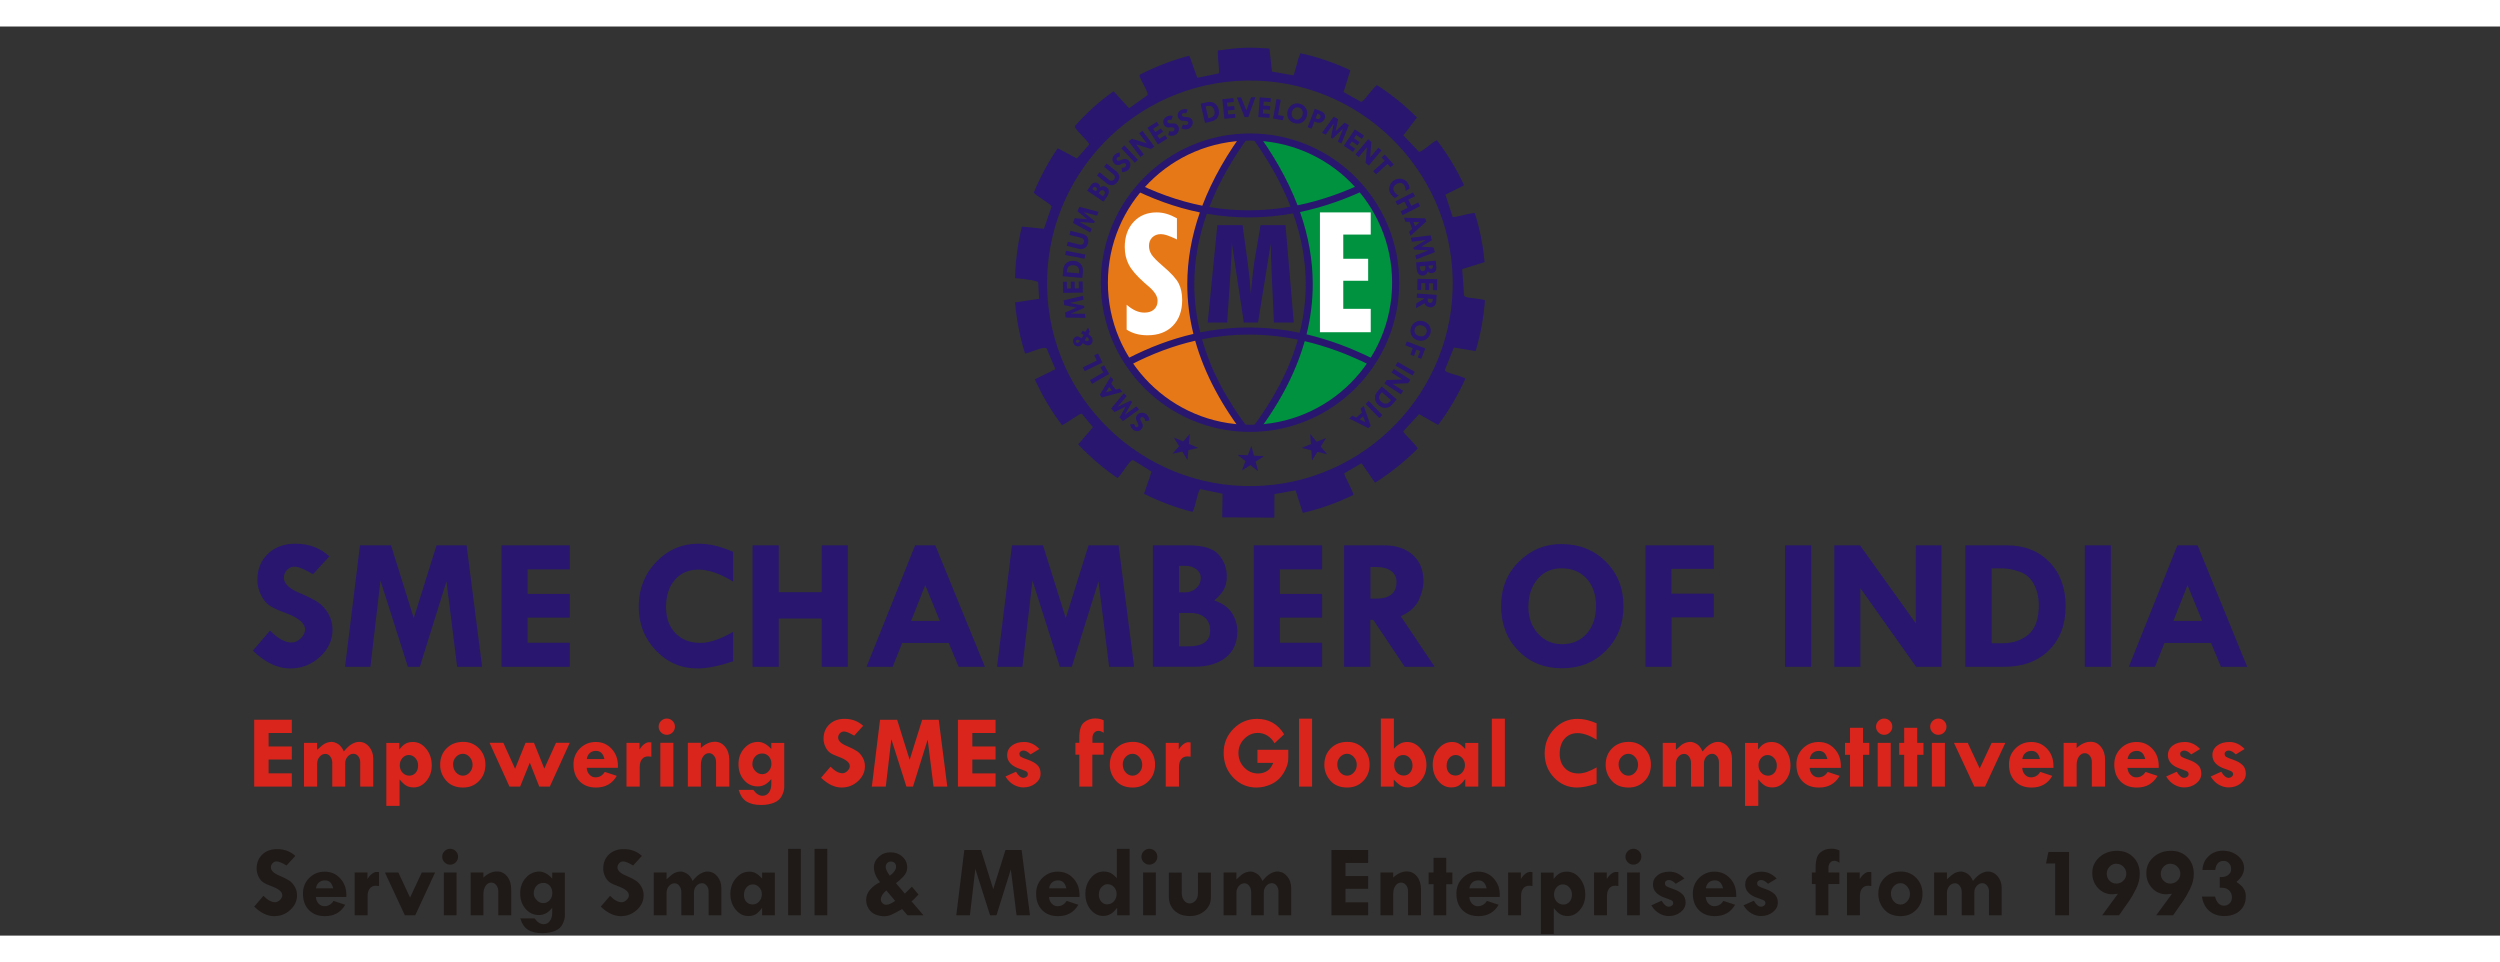 <?xml version="1.0" encoding="UTF-8"?>
<!DOCTYPE svg PUBLIC "-//W3C//DTD SVG 1.1//EN" "http://www.w3.org/Graphics/SVG/1.1/DTD/svg11.dtd">
<!-- Creator: CorelDRAW -->
<svg xmlns="http://www.w3.org/2000/svg" xml:space="preserve" width="330px" height="127px" style="shape-rendering:geometricPrecision; text-rendering:geometricPrecision; image-rendering:optimizeQuality; fill-rule:evenodd; clip-rule:evenodd"
viewBox="0 0 330 120"
 xmlns:xlink="http://www.w3.org/1999/xlink">
 <rect x="0" y="0" width="330" height="120" fill="#333333" stroke="none"/>
 <defs>
  <style type="text/css">
   <![CDATA[
    .fil5 {fill:none}
    .fil3 {fill:#00923F}
    .fil0 {fill:#28166F}
    .fil4 {fill:#E77817}
    .fil8 {fill:#1F1A17;fill-rule:nonzero}
    .fil1 {fill:#28166F;fill-rule:nonzero}
    .fil7 {fill:#DA251D;fill-rule:nonzero}
    .fil6 {fill:white;fill-rule:nonzero}
    .fil2 {fill:black;fill-opacity:0}
   ]]>
  </style>
     <clipPath id="id0">
      <path d="M165 14.585c10.617,0 19.228,8.611 19.228,19.228 0,10.618 -8.611,19.228 -19.228,19.228 -10.618,0 -19.228,-8.611 -19.228,-19.228 0,-10.618 8.61,-19.228 19.228,-19.228z"/>
     </clipPath>
     <clipPath id="id1">
      <path d="M165 14.585c10.617,0 19.228,8.611 19.228,19.228 0,10.618 -8.611,19.228 -19.228,19.228 -10.618,0 -19.228,-8.611 -19.228,-19.228 0,-10.618 8.61,-19.228 19.228,-19.228z"/>
     </clipPath>
 </defs>
 <g id="Layer_x0020_1">
  <g id="_245426200">
   <g>
    <path id="_243340128" class="fil0" d="M164.509 7.131c14.745,-0.257 26.986,11.557 27.25,26.3 0.263,14.742 -11.548,26.976 -26.293,27.233 -14.745,0.257 -26.986,-11.557 -27.25,-26.3 -0.263,-14.742 11.548,-26.976 26.293,-27.233zm-0.077 -4.327c1.056,-0.018 2.102,0.017 3.134,0.102l0.334 3.04 2.803 0.5c0.167,0.03 0.544,-2.098 0.96,-2.921 2.295,0.507 4.499,1.268 6.579,2.255l-0.89 2.868 2.295 1.296c0.244,0.138 1.283,-1.526 2.101,-2.215 1.915,1.232 3.69,2.669 5.289,4.28l-1.794 2.363 2.023 2.136c0.251,0.264 1.722,-1.237 2.401,-1.491 1.407,1.832 2.616,3.826 3.593,5.948l-2.467 1.222 0.944 2.908c0.081,0.25 2.115,-0.481 2.934,-0.47 0.651,2.073 1.09,4.239 1.292,6.474l-2.956 0.915 0.253 3.468c0.032,0.437 1.945,0.336 2.751,0.655 -0.165,2.311 -0.585,4.555 -1.232,6.704l-2.863 -0.472 -1.187 2.931c-0.174,0.429 2.166,0.746 2.694,1.192 -0.968,2.175 -2.18,4.22 -3.6,6.101l-2.513 -1.432 -2.055 2.248c-0.167,0.182 1.516,1.592 1.883,2.295 -1.693,1.708 -3.59,3.217 -5.636,4.516l-1.788 -2.578 -2.259 1.322c-0.171,0.1 0.962,1.9 1.195,2.857 -2.096,1.032 -4.338,1.837 -6.683,2.378l-0.958 -2.982 -2.788 0.502 -0.006 3.107 -6.88 -0.038 0.043 -3.118 -2.909 -0.604c-0.314,-0.065 -0.64,2.295 -1.055,3.002 -2.238,-0.563 -4.384,-1.372 -6.404,-2.395l1 -2.917 -2.387 -1.496c-0.424,-0.266 -1.462,1.771 -2.11,2.345 -1.889,-1.29 -3.63,-2.783 -5.192,-4.448l1.947 -2.274 -1.47 -1.769c-0.149,-0.18 -1.97,1.243 -2.618,1.503 -1.41,-1.863 -2.616,-3.89 -3.583,-6.046l2.712 -1.343 -1.14 -2.701c-0.197,-0.467 -2.407,0.619 -2.866,0.637 -0.677,-2.158 -1.125,-4.418 -1.314,-6.75l3.169 -0.467 -0.117 -2.164c-0.013,-0.238 -1.915,-0.494 -3.049,-0.566 0.05,-2.338 0.358,-4.617 0.895,-6.808l2.91 0.293 1 -2.901c0.099,-0.287 -2.063,-1.466 -2.342,-1.871 0.855,-2.078 1.914,-4.044 3.158,-5.865l2.537 1.356 1.593 -1.819c0.205,-0.234 -1.631,-1.701 -1.895,-2.423 1.527,-1.743 3.25,-3.302 5.147,-4.633l2.037 2.248 2.397 -1.703c0.34,-0.242 -0.922,-1.92 -1.026,-2.703 2.037,-1.065 4.263,-1.929 6.592,-2.542l1.039 2.926 2.814 -0.579c0.209,-0.043 -0.176,-2.258 -0.082,-3.026 1.244,-0.176 2.405,-0.341 3.668,-0.363l-0 0z"/>
    <path id="_243327672" class="fil1" d="M149.172 52.533l0.512 -0.077c0.075,0.199 0.143,0.325 0.206,0.376 0.048,0.039 0.105,0.054 0.169,0.046 0.064,-0.008 0.117,-0.037 0.158,-0.088 0.081,-0.099 0.06,-0.259 -0.062,-0.478 -0.087,-0.163 -0.146,-0.295 -0.176,-0.396 -0.031,-0.1 -0.036,-0.21 -0.016,-0.328 0.02,-0.118 0.068,-0.224 0.145,-0.319 0.14,-0.173 0.333,-0.268 0.577,-0.283 0.244,-0.015 0.462,0.055 0.652,0.21 0.21,0.17 0.337,0.436 0.381,0.799l-0.558 0.102c-0.021,-0.236 -0.088,-0.4 -0.199,-0.49 -0.053,-0.043 -0.122,-0.06 -0.208,-0.053 -0.086,0.008 -0.15,0.037 -0.191,0.089 -0.086,0.106 -0.05,0.289 0.108,0.549 0.09,0.15 0.146,0.266 0.166,0.35 0.021,0.084 0.018,0.179 -0.009,0.286 -0.026,0.107 -0.073,0.201 -0.138,0.282 -0.146,0.18 -0.322,0.278 -0.53,0.295 -0.208,0.018 -0.406,-0.05 -0.595,-0.204 -0.223,-0.181 -0.355,-0.403 -0.393,-0.667l0 -0.001zm-0.94 -0.445l-0.454 -0.487 0.809 -1.42 -1.474 0.707 -0.439 -0.471 1.677 -2.018 0.365 0.391 -1.184 1.415 1.73 -0.83 0.174 0.187 -0.95 1.688 1.498 -1.101 0.371 0.397 -2.122 1.541 -0 -0.001zm-2.795 -3.123l-0.261 -0.346 1.44 -2.414 0.339 0.449 -0.281 0.477 0.6 0.796 0.531 -0.145 0.338 0.448 -2.705 0.735 -0.001 0zm0.55 -0.687l0.795 -0.219 -0.371 -0.492 -0.424 0.712 0 -0zm-1.834 -1.118l-0.279 -0.482 1.769 -1.021 -0.384 -0.664 0.486 -0.28 0.662 1.146 -2.255 1.301 0 0zm-0.974 -1.671l-0.244 -0.5 1.836 -0.895 -0.337 -0.689 0.504 -0.246 0.581 1.19 -2.34 1.14 -0 0zm-0.403 -4.333l0.277 -0.469 -0.353 -0.176 0.208 -0.35c0.009,0.002 0.068,0.028 0.175,0.078 0.107,0.05 0.165,0.082 0.173,0.098l0.371 -0.633 0.207 0.601 -0.164 0.285c0.177,0.153 0.297,0.266 0.362,0.339 0.064,0.073 0.112,0.154 0.143,0.246 0.035,0.104 0.051,0.218 0.046,0.343 -0.006,0.125 -0.048,0.237 -0.128,0.335 -0.08,0.099 -0.179,0.169 -0.298,0.21 -0.27,0.093 -0.555,-0.004 -0.853,-0.291 -0.135,0.218 -0.294,0.359 -0.477,0.422 -0.154,0.053 -0.308,0.037 -0.462,-0.046 -0.155,-0.083 -0.262,-0.211 -0.32,-0.381 -0.062,-0.179 -0.06,-0.349 0.008,-0.508 0.068,-0.159 0.182,-0.266 0.342,-0.321 0.133,-0.046 0.268,-0.035 0.406,0.031 0.138,0.067 0.251,0.129 0.336,0.188l0.001 -0.001zm-0.201 0.327c-0.175,-0.114 -0.314,-0.153 -0.418,-0.118 -0.06,0.021 -0.102,0.055 -0.126,0.104 -0.024,0.049 -0.025,0.103 -0.005,0.162 0.019,0.056 0.055,0.096 0.107,0.118 0.052,0.023 0.108,0.024 0.17,0.003 0.075,-0.026 0.166,-0.116 0.272,-0.27l0 0zm0.736 -0.285c-0.005,0.01 -0.025,0.043 -0.06,0.1 -0.035,0.056 -0.06,0.1 -0.076,0.132 0.167,0.095 0.304,0.123 0.413,0.086 0.053,-0.018 0.092,-0.054 0.118,-0.109 0.026,-0.055 0.029,-0.111 0.01,-0.167 -0.028,-0.081 -0.115,-0.176 -0.262,-0.283l-0.143 0.242 0 -0zm-2.655 -2.783l-0.07 -0.662 1.501 -0.648 -1.603 -0.322 -0.068 -0.64 2.554 -0.603 0.056 0.532 -1.798 0.418 1.881 0.378 0.027 0.254 -1.776 0.777 1.86 0.021 0.057 0.54 -2.623 -0.046 0.001 0zm-0.329 -3.252l-0.025 -1.464 0.516 -0.009 0.016 0.903 0.525 -0.009 -0.016 -0.903 0.508 -0.009 0.016 0.903 0.539 -0.01 -0.016 -0.903 0.516 -0.009 0.025 1.464 -2.603 0.046 -0 0.001zm-0.049 -2.203l0.077 -0.885c0.033,-0.377 0.179,-0.671 0.438,-0.88 0.258,-0.21 0.582,-0.297 0.972,-0.263 0.391,0.034 0.694,0.18 0.909,0.439 0.215,0.258 0.305,0.584 0.27,0.979l-0.073 0.837 -2.593 -0.227zm0.539 -0.519l1.602 0.14 0.019 -0.221c0.02,-0.229 -0.026,-0.422 -0.138,-0.581 -0.113,-0.158 -0.315,-0.251 -0.607,-0.276 -0.17,-0.015 -0.323,0.008 -0.461,0.067 -0.137,0.059 -0.235,0.154 -0.293,0.286 -0.058,0.131 -0.093,0.258 -0.103,0.379l-0.018 0.206 -0.001 0zm-0.215 -2.287l0.107 -0.548 2.555 0.496 -0.107 0.548 -2.555 -0.496zm0.21 -1.212l0.134 -0.536 1.545 0.385c0.144,0.036 0.269,0.025 0.376,-0.033 0.107,-0.058 0.176,-0.151 0.209,-0.28 0.037,-0.149 0.022,-0.275 -0.045,-0.379 -0.068,-0.104 -0.181,-0.176 -0.342,-0.215l-1.518 -0.378 0.133 -0.535 1.636 0.408c0.143,0.036 0.283,0.11 0.419,0.223 0.136,0.113 0.226,0.257 0.269,0.432 0.043,0.175 0.042,0.358 -0.006,0.549 -0.086,0.346 -0.246,0.575 -0.479,0.687 -0.233,0.112 -0.456,0.141 -0.669,0.089l-1.663 -0.414zm0.805 -3.022l0.25 -0.617 1.63 0.132 -1.264 -1.036 0.241 -0.597 2.538 0.666 -0.201 0.496 -1.784 -0.475 1.484 1.216 -0.096 0.237 -1.933 -0.147 1.632 0.892 -0.203 0.504 -2.294 -1.271 -0.001 0zm1.887 -4.252l0.425 -0.629c0.177,-0.263 0.354,-0.405 0.528,-0.428 0.175,-0.022 0.336,0.016 0.483,0.115 0.093,0.063 0.16,0.133 0.2,0.211 0.04,0.078 0.067,0.178 0.08,0.301 0.152,-0.115 0.299,-0.169 0.441,-0.163 0.143,0.006 0.271,0.047 0.384,0.124 0.198,0.133 0.307,0.306 0.326,0.516 0.019,0.21 -0.054,0.439 -0.221,0.685l-0.488 0.723 -2.158 -1.455 0.001 0zm0.677 -0.219l0.472 0.318 0.072 -0.107c0.053,-0.079 0.073,-0.162 0.059,-0.25 -0.014,-0.087 -0.057,-0.156 -0.13,-0.205 -0.06,-0.04 -0.127,-0.047 -0.204,-0.022 -0.077,0.025 -0.142,0.077 -0.195,0.156l-0.074 0.11 -0.001 0zm0.838 0.565l0.594 0.4 0.113 -0.168c0.173,-0.256 0.166,-0.447 -0.021,-0.573 -0.101,-0.068 -0.199,-0.089 -0.295,-0.063 -0.097,0.025 -0.183,0.097 -0.262,0.212l-0.129 0.191 0 -0zm-0.221 -2.347l0.348 -0.429 1.237 1.001c0.115,0.093 0.234,0.136 0.355,0.129 0.121,-0.007 0.224,-0.062 0.308,-0.166 0.097,-0.119 0.137,-0.24 0.12,-0.363 -0.017,-0.123 -0.09,-0.236 -0.218,-0.34l-1.216 -0.984 0.347 -0.428 1.31 1.06c0.115,0.093 0.21,0.219 0.286,0.379 0.075,0.16 0.096,0.328 0.061,0.505 -0.035,0.177 -0.114,0.342 -0.238,0.495 -0.224,0.277 -0.466,0.417 -0.725,0.42 -0.259,0.003 -0.473,-0.065 -0.643,-0.202l-1.332 -1.078 0 0zm2.996 -3.029l0.033 0.516c-0.205,0.057 -0.336,0.115 -0.392,0.172 -0.043,0.045 -0.063,0.1 -0.061,0.164 0.003,0.065 0.027,0.12 0.074,0.165 0.092,0.089 0.253,0.082 0.482,-0.02 0.171,-0.072 0.307,-0.119 0.41,-0.141 0.103,-0.022 0.213,-0.018 0.329,0.012 0.116,0.03 0.218,0.088 0.305,0.172 0.161,0.155 0.238,0.354 0.232,0.599 -0.006,0.244 -0.095,0.455 -0.265,0.631 -0.187,0.194 -0.464,0.297 -0.829,0.31l-0.053 -0.564c0.237,-0 0.406,-0.053 0.506,-0.156 0.047,-0.049 0.071,-0.116 0.071,-0.203 -0,-0.086 -0.024,-0.152 -0.072,-0.198 -0.098,-0.094 -0.284,-0.074 -0.556,0.06 -0.157,0.077 -0.278,0.122 -0.363,0.134 -0.086,0.014 -0.18,0.002 -0.284,-0.033 -0.105,-0.036 -0.194,-0.09 -0.269,-0.162 -0.166,-0.161 -0.249,-0.345 -0.248,-0.553 0.001,-0.208 0.086,-0.399 0.255,-0.575 0.2,-0.207 0.433,-0.319 0.699,-0.333l0 0.001zm0.226 -0.56l0.409 -0.381 1.776 1.903 -0.409 0.381 -1.776 -1.903zm2.351 -1.979l0.438 -0.33 1.567 2.078 -0.434 0.327 -1.968 -0.626 1.014 1.345 -0.447 0.336 -1.567 -2.078 0.44 -0.331 1.964 0.615 -1.007 -1.336zm1.095 -0.74l1.243 -0.776 0.273 0.437 -0.767 0.479 0.278 0.445 0.767 -0.479 0.269 0.43 -0.767 0.479 0.286 0.457 0.767 -0.479 0.273 0.437 -1.243 0.776 -1.379 -2.206 0.001 0zm3.325 -1.548l-0.146 0.496c-0.212,-0.017 -0.355,-0.007 -0.428,0.028 -0.056,0.027 -0.093,0.072 -0.113,0.133 -0.02,0.061 -0.016,0.122 0.013,0.18 0.056,0.115 0.209,0.164 0.46,0.146 0.185,-0.01 0.33,-0.007 0.434,0.007 0.104,0.014 0.206,0.056 0.304,0.124 0.099,0.069 0.174,0.157 0.228,0.266 0.098,0.201 0.102,0.415 0.013,0.642 -0.089,0.227 -0.245,0.395 -0.466,0.502 -0.243,0.118 -0.537,0.121 -0.885,0.008l0.143 -0.548c0.223,0.081 0.4,0.089 0.529,0.027 0.061,-0.03 0.106,-0.085 0.136,-0.166 0.029,-0.081 0.029,-0.151 0,-0.211 -0.06,-0.122 -0.241,-0.167 -0.544,-0.134 -0.174,0.018 -0.303,0.02 -0.387,0.002 -0.085,-0.017 -0.17,-0.059 -0.255,-0.128 -0.086,-0.069 -0.152,-0.151 -0.198,-0.244 -0.101,-0.208 -0.116,-0.409 -0.043,-0.605 0.072,-0.195 0.217,-0.346 0.436,-0.453 0.258,-0.126 0.516,-0.151 0.771,-0.074zm1.979 -0.837l-0.189 0.482c-0.21,-0.035 -0.353,-0.038 -0.428,-0.01 -0.058,0.022 -0.1,0.064 -0.124,0.123 -0.025,0.06 -0.026,0.12 -0.003,0.181 0.046,0.119 0.194,0.181 0.445,0.186 0.185,0.007 0.329,0.022 0.431,0.045 0.103,0.024 0.2,0.074 0.292,0.15 0.093,0.077 0.16,0.171 0.204,0.285 0.08,0.208 0.066,0.422 -0.043,0.641 -0.109,0.218 -0.278,0.372 -0.508,0.46 -0.252,0.097 -0.546,0.073 -0.883,-0.069l0.19 -0.534c0.215,0.1 0.391,0.124 0.524,0.073 0.063,-0.024 0.113,-0.075 0.15,-0.154 0.036,-0.078 0.043,-0.148 0.018,-0.21 -0.049,-0.127 -0.226,-0.187 -0.53,-0.181 -0.175,0.003 -0.303,-0.007 -0.386,-0.032 -0.083,-0.024 -0.164,-0.074 -0.243,-0.15 -0.08,-0.077 -0.138,-0.164 -0.175,-0.261 -0.083,-0.216 -0.08,-0.418 0.009,-0.606 0.089,-0.188 0.247,-0.326 0.474,-0.413 0.269,-0.103 0.527,-0.106 0.774,-0.006l0 0zm1.708 -0.78l0.866 -0.2c0.369,-0.085 0.693,-0.037 0.973,0.144 0.279,0.18 0.463,0.462 0.551,0.842 0.088,0.382 0.043,0.716 -0.137,1 -0.179,0.284 -0.462,0.47 -0.849,0.559l-0.819 0.189 -0.586 -2.535zm0.661 0.352l0.361 1.566 0.216 -0.05c0.224,-0.052 0.394,-0.155 0.51,-0.311 0.116,-0.156 0.141,-0.377 0.075,-0.662 -0.038,-0.166 -0.107,-0.305 -0.206,-0.418 -0.099,-0.112 -0.22,-0.175 -0.363,-0.19 -0.143,-0.015 -0.274,-0.009 -0.393,0.018l-0.201 0.046 0.001 0zm2.211 -0.944l1.457 -0.153 0.054 0.512 -0.899 0.094 0.055 0.522 0.899 -0.094 0.053 0.505 -0.899 0.094 0.057 0.536 0.899 -0.094 0.054 0.512 -1.457 0.153 -0.272 -2.587 -0 -0.001zm1.913 -0.23l0.567 -0.01 0.688 1.718 0.627 -1.741 0.569 -0.01 -0.938 2.619 -0.488 0.008 -1.027 -2.584 0.001 0zm3.023 -0.015l1.462 0.102 -0.036 0.514 -0.902 -0.063 -0.037 0.523 0.902 0.063 -0.035 0.506 -0.902 -0.063 -0.038 0.538 0.902 0.063 -0.036 0.514 -1.462 -0.102 0.182 -2.595 0 0zm2.219 0.225l0.548 0.097 -0.355 2.01 0.756 0.133 -0.097 0.552 -1.304 -0.23 0.452 -2.562zm1.458 1.578c0.093,-0.372 0.293,-0.65 0.601,-0.832 0.307,-0.181 0.63,-0.23 0.969,-0.145 0.374,0.093 0.654,0.293 0.838,0.598 0.184,0.305 0.23,0.645 0.136,1.018 -0.092,0.371 -0.29,0.648 -0.594,0.832 -0.303,0.184 -0.639,0.231 -1.008,0.139 -0.368,-0.092 -0.641,-0.289 -0.817,-0.592 -0.177,-0.303 -0.218,-0.642 -0.125,-1.018l0.001 0.001zm1.469 -0.467c-0.211,-0.057 -0.399,-0.026 -0.567,0.092 -0.167,0.118 -0.28,0.295 -0.339,0.532 -0.056,0.224 -0.036,0.426 0.059,0.606 0.095,0.18 0.243,0.296 0.444,0.346 0.212,0.053 0.401,0.022 0.567,-0.09 0.166,-0.113 0.28,-0.289 0.339,-0.527 0.058,-0.234 0.041,-0.439 -0.051,-0.613 -0.092,-0.174 -0.243,-0.289 -0.454,-0.346l0.001 0zm2.116 0.168l0.831 0.319c0.223,0.086 0.378,0.22 0.465,0.402 0.087,0.182 0.089,0.38 0.008,0.592 -0.054,0.14 -0.138,0.259 -0.253,0.358 -0.115,0.099 -0.252,0.154 -0.412,0.164 -0.159,0.009 -0.288,-0.003 -0.385,-0.038l-0.307 -0.109 -0.361 0.939 -0.52 -0.2 0.933 -2.429 -0 0.001zm0.345 0.634l-0.239 0.621 0.204 0.078c0.088,0.034 0.174,0.031 0.261,-0.008 0.087,-0.039 0.146,-0.102 0.179,-0.188 0.038,-0.098 0.032,-0.188 -0.018,-0.27 -0.049,-0.081 -0.14,-0.147 -0.269,-0.197l-0.119 -0.037 0.001 0.001zm2.154 0.41l0.582 0.323 -0.33 1.6 1.183 -1.128 0.563 0.312 -0.971 2.437 -0.468 -0.259 0.688 -1.712 -1.389 1.324 -0.224 -0.124 0.382 -1.899 -1.085 1.51 -0.475 -0.263 1.541 -2.121 0.001 0zm2.791 1.673l1.215 0.819 -0.288 0.427 -0.749 -0.505 -0.294 0.435 0.749 0.505 -0.284 0.42 -0.75 -0.505 -0.302 0.447 0.749 0.505 -0.288 0.427 -1.214 -0.819 1.456 -2.157zm3.096 2.425l0.42 0.352 -1.673 1.993 -0.416 -0.349 0.168 -2.058 -1.083 1.29 -0.428 -0.359 1.673 -1.993 0.422 0.354 -0.158 2.05 1.076 -1.281 0 0.001zm0.86 0.907l1.171 1.3 -0.411 0.37 -0.399 -0.443 -1.523 1.371 -0.376 -0.416 1.523 -1.371 -0.397 -0.44 0.411 -0.37 0 -0.001zm3.289 4.46l-0.534 0.347c-0.01,-0.329 -0.073,-0.582 -0.188,-0.759 -0.115,-0.178 -0.268,-0.28 -0.459,-0.307 -0.191,-0.027 -0.39,0.026 -0.596,0.16 -0.195,0.127 -0.315,0.283 -0.359,0.472 -0.044,0.187 -0.006,0.375 0.116,0.562 0.107,0.164 0.3,0.317 0.581,0.46l-0.529 0.343c-0.252,-0.2 -0.433,-0.386 -0.544,-0.556 -0.191,-0.294 -0.245,-0.613 -0.163,-0.958 0.083,-0.345 0.279,-0.618 0.589,-0.82 0.316,-0.205 0.651,-0.274 1.006,-0.207 0.355,0.067 0.629,0.25 0.823,0.549 0.126,0.193 0.211,0.431 0.257,0.715l-0 -0.001zm0.439 0.529l0.255 0.499 -0.894 0.455 0.419 0.821 0.894 -0.455 0.254 0.497 -2.319 1.181 -0.254 -0.498 0.922 -0.469 -0.419 -0.821 -0.922 0.469 -0.255 -0.5 2.319 -1.181 0.001 0.001zm1.605 3.427l0.148 0.408 -2.083 1.888 -0.193 -0.529 0.408 -0.374 -0.341 -0.937 -0.55 -0.017 -0.192 -0.527 2.803 0.087 0 0.001zm-0.727 0.496l-0.825 -0.022 0.211 0.579 0.614 -0.556 0 -0zm1.442 1.743l0.161 0.646 -1.396 0.85 1.632 0.096 0.156 0.625 -2.445 0.952 -0.129 -0.519 1.722 -0.664 -1.916 -0.112 -0.062 -0.248 1.651 -1.016 -1.845 0.237 -0.132 -0.527 2.603 -0.32zm0.679 3.346l0.066 0.756c0.028,0.316 -0.019,0.537 -0.141,0.665 -0.122,0.127 -0.271,0.199 -0.447,0.214 -0.112,0.01 -0.208,-0.003 -0.289,-0.039 -0.081,-0.035 -0.165,-0.096 -0.252,-0.183 -0.046,0.185 -0.126,0.319 -0.24,0.404 -0.114,0.086 -0.24,0.134 -0.377,0.146 -0.238,0.021 -0.431,-0.045 -0.578,-0.197 -0.147,-0.151 -0.234,-0.375 -0.26,-0.671l-0.076 -0.868 2.594 -0.227 -0 0zm-0.388 0.597l-0.567 0.05 0.011 0.128c0.008,0.095 0.046,0.172 0.111,0.231 0.066,0.059 0.142,0.086 0.23,0.078 0.071,-0.006 0.129,-0.043 0.172,-0.111 0.044,-0.068 0.062,-0.149 0.053,-0.243l-0.011 -0.132zm-1.007 0.088l-0.713 0.062 0.018 0.201c0.027,0.308 0.152,0.452 0.376,0.432 0.121,-0.011 0.211,-0.056 0.269,-0.137 0.059,-0.08 0.082,-0.191 0.07,-0.33l-0.02 -0.229zm1.58 1.751l-0.025 1.464 -0.516 -0.009 0.016 -0.903 -0.525 -0.009 -0.016 0.903 -0.507 -0.009 0.016 -0.903 -0.539 -0.009 -0.016 0.903 -0.516 -0.009 0.025 -1.464 2.603 0.046zm-0.064 2.075l-0.06 0.853c-0.018,0.26 -0.101,0.46 -0.249,0.602 -0.148,0.142 -0.338,0.204 -0.571,0.187 -0.134,-0.009 -0.27,-0.053 -0.408,-0.132 -0.139,-0.08 -0.243,-0.215 -0.311,-0.406l-1.133 0.649 0.045 -0.64 1.051 -0.602 0.004 -0.063 -1.004 -0.07 0.039 -0.559 2.597 0.182 0 -0zm-0.503 0.531l-0.677 -0.047 -0.008 0.12c-0.02,0.291 0.089,0.446 0.327,0.462 0.098,0.007 0.178,-0.025 0.241,-0.098 0.063,-0.071 0.098,-0.175 0.108,-0.309l0.009 -0.128 0 0zm-1.273 2.946c0.371,0.099 0.645,0.304 0.821,0.615 0.176,0.31 0.219,0.634 0.129,0.971 -0.1,0.372 -0.304,0.648 -0.613,0.827 -0.308,0.179 -0.649,0.218 -1.021,0.119 -0.369,-0.099 -0.643,-0.301 -0.822,-0.608 -0.179,-0.306 -0.22,-0.643 -0.122,-1.009 0.098,-0.366 0.3,-0.635 0.606,-0.806 0.306,-0.172 0.646,-0.207 1.02,-0.107l0 0zm0.441 1.476c0.061,-0.209 0.033,-0.398 -0.082,-0.567 -0.115,-0.169 -0.29,-0.285 -0.527,-0.348 -0.223,-0.06 -0.426,-0.043 -0.608,0.049 -0.182,0.092 -0.3,0.238 -0.354,0.438 -0.057,0.211 -0.029,0.4 0.08,0.568 0.111,0.168 0.285,0.285 0.522,0.348 0.233,0.063 0.438,0.049 0.614,-0.04 0.176,-0.089 0.294,-0.238 0.354,-0.448l0 -0zm-0.171 2.119l-0.525 1.367 -0.47 -0.18 0.326 -0.847 -0.497 -0.191 -0.326 0.847 -0.474 -0.182 0.324 -0.844 -0.99 -0.38 0.201 -0.523 2.43 0.932zm-1.395 3.082l-0.28 0.484 -2.254 -1.301 0.28 -0.484 2.254 1.301zm-1.522 2.509l-0.299 0.46 -2.183 -1.417 0.296 -0.455 2.064 -0.085 -1.413 -0.917 0.304 -0.469 2.183 1.417 -0.3 0.462 -2.056 0.093 1.404 0.911 0.001 0zm-0.854 1.129l-0.583 0.67c-0.248,0.286 -0.539,0.438 -0.872,0.455 -0.332,0.018 -0.646,-0.101 -0.941,-0.358 -0.296,-0.258 -0.456,-0.553 -0.478,-0.889 -0.021,-0.335 0.098,-0.652 0.358,-0.951l0.552 -0.634 1.965 1.707zm-0.742 0.103l-1.214 -1.054 -0.146 0.167c-0.151,0.174 -0.227,0.357 -0.23,0.551 -0.002,0.194 0.107,0.387 0.329,0.58 0.129,0.112 0.266,0.184 0.412,0.217 0.146,0.032 0.281,0.013 0.405,-0.059 0.124,-0.072 0.227,-0.154 0.307,-0.246l0.136 -0.156zm-1.146 1.983l-0.402 0.388 -1.809 -1.871 0.402 -0.388 1.809 1.871 0 -0zm-1.542 1.423l-0.327 0.284 -2.51 -1.266 0.425 -0.369 0.496 0.247 0.753 -0.654 -0.182 -0.519 0.423 -0.368 0.922 2.646 0 -0zm-0.724 -0.5l-0.275 -0.777 -0.465 0.404 0.74 0.373z"/>
    <path id="_243329712" class="fil1" d="M154.95 54.256l1.225 0.519 0.874 -1.004 -0.116 1.325 1.225 0.519 -1.296 0.301 -0.116 1.325 -0.686 -1.142 -1.299 0.3 0.873 -1.004 -0.684 -1.14 -0 0zm8.421 2.276l1.329 0.07 0.478 -1.243 0.344 1.286 1.329 0.07 -1.115 0.725 0.344 1.286 -1.035 -0.838 -1.118 0.725 0.477 -1.243 -1.033 -0.838 -0.001 0zm8.436 -0.912l1.234 -0.498 -0.093 -1.328 0.856 1.02 1.234 -0.498 -0.704 1.129 0.856 1.02 -1.293 -0.323 -0.707 1.13 -0.093 -1.327 -1.29 -0.323 0.001 -0.001z"/>
    <g style="clip-path:url(#id0)">
     <polygon id="_111407376" class="fil2" points="145.772,14.585 184.229,14.585 184.229,53.041 145.772,53.041 "/>
    </g>
    <g style="clip-path:url(#id1)">
     <g>
      <path id="_2442497281" class="fil3" d="M189.756 49.793l-6.747 -39.004 -17.163 3.612 4.908 9.251 0.79 2.363 0.814 3.584 0.461 4.011 -1.239 8.437 -1.928 4.426 -2.754 5.256 -2.341 4.565c0,0 4.957,1.66 6.747,1.383 1.79,-0.276 15.973,-4.149 18.451,-7.884l-0.001 0.001z"/>
      <path id="_244249656" class="fil4" d="M140.461 49.793l6.747 -39.004 16.799 3.319 -4.544 9.543 -1.239 2.213 -0.964 3.734 0.138 4.011 -0.205 3.666 1.444 4.77 1.927 4.426 2.754 5.256 2.341 4.564c0,0 -4.957,1.66 -6.747,1.383 -1.79,-0.276 -15.973,-4.149 -18.451,-7.884l0 0.001z"/>
      <path id="_244249584" class="fil1" d="M164.64 54.412c-3.363,-4.28 -5.654,-8.592 -6.875,-12.936 -2.849,0.658 -5.682,1.715 -8.5,3.171l-0.418 -0.827c2.877,-1.487 5.771,-2.568 8.681,-3.244 -0.537,-2.177 -0.806,-4.363 -0.806,-6.557 0,-3.148 0.554,-6.308 1.66,-9.48 -3.198,-0.655 -6.376,-1.798 -9.534,-3.43l0.418 -0.827c3.127,1.616 6.273,2.74 9.439,3.373 1.319,-3.463 3.296,-6.941 5.931,-10.433l0.366 0.282 0.366 -0.282c2.622,3.475 4.593,6.936 5.911,10.382 3.136,-0.641 6.291,-1.75 9.466,-3.325l0.404 0.834c-3.2,1.587 -6.382,2.712 -9.546,3.375 1.119,3.19 1.678,6.368 1.678,9.533 0,2.213 -0.274,4.417 -0.82,6.613 2.881,0.678 5.777,1.74 8.687,3.184l-0.404 0.834c-2.857,-1.418 -5.697,-2.457 -8.523,-3.119 -1.225,4.325 -3.511,8.619 -6.859,12.881l-0.361 -0.29 -0.361 0.29 0 0zm-6.995 -20.393c0,2.126 0.262,4.245 0.786,6.36 2.127,-0.432 4.263,-0.649 6.408,-0.649 2.23,0 4.47,0.234 6.719,0.702 0.533,-2.131 0.799,-4.269 0.799,-6.413 0,-3.101 -0.557,-6.219 -1.671,-9.354 -1.956,0.355 -3.905,0.532 -5.847,0.532 -1.853,0 -3.699,-0.161 -5.54,-0.484 -1.103,3.119 -1.654,6.22 -1.654,9.306l-0.001 0zm1.025 7.261c1.147,4.051 3.257,8.08 6.331,12.087 3.06,-3.99 5.165,-8.002 6.316,-12.035 -2.169,-0.447 -4.328,-0.67 -6.478,-0.67 -2.064,0 -4.12,0.206 -6.168,0.617l-0 0zm6.331 -27.003c-2.357,3.2 -4.148,6.382 -5.372,9.548 1.731,0.294 3.468,0.44 5.21,0.44 1.832,0 3.671,-0.162 5.517,-0.487 -1.224,-3.15 -3.009,-6.317 -5.355,-9.501z"/>
     </g>
    </g>
    <path class="fil5" d="M165 14.585c10.617,0 19.228,8.611 19.228,19.228 0,10.618 -8.611,19.228 -19.228,19.228 -10.618,0 -19.228,-8.611 -19.228,-19.228 0,-10.618 8.61,-19.228 19.228,-19.228z"/>
    <path id="_111411864" class="fil5" d="M165 14.585c10.617,0 19.228,8.611 19.228,19.228 0,10.618 -8.611,19.228 -19.228,19.228 -10.618,0 -19.228,-8.611 -19.228,-19.228 0,-10.618 8.61,-19.228 19.228,-19.228z"/>
    <path id="_243330264" class="fil1" d="M165 14.116c5.438,0 10.363,2.205 13.927,5.77 3.565,3.565 5.77,8.489 5.77,13.927 0,5.438 -2.205,10.363 -5.77,13.927 -3.565,3.565 -8.489,5.77 -13.927,5.77 -5.438,0 -10.363,-2.205 -13.927,-5.77 -3.565,-3.564 -5.77,-8.489 -5.77,-13.927 0,-5.438 2.205,-10.363 5.77,-13.927 3.565,-3.565 8.489,-5.77 13.927,-5.77zm13.264 6.432c-3.395,-3.395 -8.085,-5.495 -13.264,-5.495 -5.18,0 -9.87,2.1 -13.264,5.495 -3.395,3.395 -5.495,8.085 -5.495,13.265 0,5.179 2.1,9.87 5.495,13.264 3.395,3.395 8.085,5.495 13.264,5.495 5.179,0 9.869,-2.1 13.264,-5.495 3.395,-3.395 5.495,-8.085 5.495,-13.264 0,-5.18 -2.1,-9.87 -5.495,-13.265z"/>
    <path id="_243330144" class="fil1" d="M159.42 39.073l1.269 -12.852 3.328 0 0.672 4.904c0.1,0.745 0.185,1.46 0.255,2.143 0.067,0.685 0.121,1.349 0.164,1.996 0.106,-1.133 0.197,-2.029 0.269,-2.68 0.075,-0.655 0.137,-1.142 0.182,-1.458l0.836 -4.904 3.292 0 1.09 12.852 -2.616 0 -0.276 -5.968c-0.006,-0.141 -0.015,-0.351 -0.027,-0.634 -0.076,-1.562 -0.115,-2.84 -0.115,-3.837l-1.687 10.439 -1.871 0 -1.587 -10.511c0,0.875 -0.054,2.124 -0.161,3.75 -0.024,0.369 -0.043,0.646 -0.051,0.829l-0.4 5.932 -2.565 0 -0.001 0z"/>
    <path id="_117015688" class="fil6" d="M148.717 40.01l0 -3.284c0.399,0.347 0.794,0.607 1.178,0.78 0.388,0.174 0.779,0.259 1.17,0.259 0.541,0 0.961,-0.14 1.271,-0.422 0.309,-0.281 0.466,-0.666 0.466,-1.15 0,-0.599 -0.417,-1.25 -1.256,-1.949 -0.235,-0.196 -0.41,-0.347 -0.526,-0.455 -0.973,-0.869 -1.644,-1.646 -2.009,-2.337 -0.362,-0.688 -0.544,-1.468 -0.544,-2.345 0,-1.365 0.387,-2.467 1.163,-3.31 0.775,-0.839 1.789,-1.261 3.041,-1.261 0.444,0 0.88,0.063 1.312,0.188 0.436,0.126 0.891,0.326 1.372,0.592l0 2.792c-0.559,-0.266 -0.995,-0.451 -1.304,-0.551 -0.309,-0.1 -0.585,-0.152 -0.824,-0.152 -0.459,0 -0.835,0.144 -1.125,0.429 -0.29,0.285 -0.436,0.658 -0.436,1.121 0,0.403 0.108,0.78 0.328,1.132 0.22,0.351 0.727,0.869 1.528,1.553 1.07,0.913 1.759,1.668 2.065,2.271 0.306,0.606 0.459,1.331 0.459,2.186 0,1.439 -0.41,2.574 -1.23,3.41 -0.816,0.832 -1.935,1.25 -3.347,1.25 -0.537,0 -1.036,-0.063 -1.491,-0.185 -0.455,-0.122 -0.872,-0.311 -1.26,-0.562l-0.001 0.001z"/>
    <polygon id="_117015976" class="fil6" points="174.232,40.354 174.232,24.537 180.937,24.537 180.937,27.462 177.311,27.462 177.311,30.657 180.597,30.657 180.597,33.56 177.311,33.56 177.311,37.266 180.937,37.266 180.937,40.354 "/>
   </g>
   <path id="_243321576" class="fil1" d="M43.465 69.941l-2.15 2.354c-1.129,-0.666 -1.945,-1 -2.441,-1 -0.383,0 -0.712,0.146 -0.987,0.433 -0.275,0.287 -0.416,0.633 -0.416,1.033 0,0.787 0.717,1.471 2.15,2.05 1.05,0.446 1.841,0.85 2.379,1.212 0.537,0.362 0.988,0.866 1.35,1.508 0.362,0.646 0.542,1.337 0.542,2.087 0,1.375 -0.554,2.57 -1.667,3.591 -1.108,1.016 -2.42,1.525 -3.933,1.525 -1.662,0 -3.299,-0.783 -4.92,-2.346l2.271 -2.65c1.016,1.05 1.971,1.575 2.854,1.575 0.417,0 0.817,-0.183 1.2,-0.554 0.379,-0.371 0.571,-0.758 0.571,-1.167 0,-0.837 -0.883,-1.575 -2.646,-2.208 -1.012,-0.367 -1.729,-0.708 -2.15,-1.033 -0.425,-0.321 -0.779,-0.787 -1.066,-1.4 -0.292,-0.617 -0.433,-1.246 -0.433,-1.887 0,-1.425 0.463,-2.579 1.392,-3.467 0.924,-0.887 2.137,-1.329 3.637,-1.329 1.771,0 3.262,0.554 4.466,1.67zm4.049 -1.454l4.099 0 3.004 9.607 3.004 -9.607 3.966 0 2.05 16.027 -3.296 0 -1.404 -11.278 -3.525 11.278 -1.575 0 -3.616 -11.374 -1.329 11.374 -3.345 0 1.966 -16.027 0 0zm18.677 0l9.02 0 0 3.175 -5.566 0 0 3.233 5.566 0 0 3.124 -5.566 0 0 3.32 5.566 0 0 3.175 -9.02 0 0 -16.027zm30.575 0.854l0 3.92c-1.734,-1.05 -3.254,-1.575 -4.554,-1.575 -1.304,0 -2.346,0.446 -3.125,1.341 -0.783,0.896 -1.171,2.1 -1.171,3.612 0,1.433 0.408,2.579 1.233,3.437 0.82,0.858 1.917,1.287 3.296,1.287 1.204,0 2.641,-0.483 4.32,-1.454l0 3.883c-1.879,0.629 -3.445,0.942 -4.7,0.942 -2.158,0 -3.987,-0.792 -5.495,-2.375 -1.504,-1.583 -2.258,-3.512 -2.258,-5.791 0,-2.321 0.767,-4.283 2.304,-5.891 1.533,-1.608 3.4,-2.408 5.595,-2.408 1.417,0 2.933,0.358 4.554,1.071zm2.574 -0.854l3.454 0 0 6.179 5.674 0 0 -6.179 3.442 0 0 16.027 -3.442 0 0 -6.37 -5.674 0 0 6.37 -3.454 0 0 -16.027zm21.448 0l2.671 0 6.545 16.027 -3.466 0 -1.308 -3.15 -6.141 0 -1.254 3.15 -3.453 0 6.407 -16.027 -0.001 0zm1.341 5.25l-1.866 4.724 3.795 0 -1.929 -4.724zm11.448 -5.25l4.1 0 3.004 9.607 3.004 -9.607 3.966 0 2.05 16.027 -3.296 0 -1.404 -11.278 -3.525 11.278 -1.575 0 -3.616 -11.374 -1.329 11.374 -3.345 0 1.966 -16.027zm18.602 0l4.675 0c1.954,0 3.287,0.408 4.004,1.221 0.717,0.817 1.075,1.767 1.075,2.858 0,0.692 -0.129,1.275 -0.392,1.749 -0.258,0.475 -0.679,0.958 -1.258,1.446 1.108,0.383 1.891,0.946 2.35,1.692 0.463,0.746 0.692,1.542 0.692,2.387 0,1.471 -0.504,2.621 -1.516,3.441 -1.008,0.82 -2.429,1.233 -4.258,1.233l-5.37 0 0 -16.027 0 -0zm3.454 2.7l0 3.504 0.792 0c0.588,0 1.079,-0.187 1.479,-0.558 0.4,-0.371 0.6,-0.825 0.6,-1.371 0,-0.442 -0.196,-0.812 -0.588,-1.116 -0.392,-0.308 -0.879,-0.458 -1.466,-0.458l-0.817 0 0 -0zm0 6.224l0 4.407 1.246 0c1.904,0 2.854,-0.692 2.854,-2.079 0,-0.746 -0.229,-1.321 -0.696,-1.725 -0.463,-0.404 -1.125,-0.604 -1.987,-0.604l-1.416 0 0 0zm9.865 -8.924l9.02 0 0 3.175 -5.566 0 0 3.233 5.566 0 0 3.124 -5.566 0 0 3.32 5.566 0 0 3.175 -9.02 0 0 -16.027zm11.923 0l5.271 0c1.604,0 2.87,0.425 3.804,1.271 0.933,0.846 1.396,1.991 1.396,3.429 0,0.825 -0.212,1.679 -0.637,2.562 -0.429,0.887 -1.217,1.583 -2.362,2.087l4.479 6.678 -3.954 0 -4.149 -6.199 -0.392 0 0 6.199 -3.454 0 0 -16.027zm3.479 2.858l0 4.175 0.742 0c1.8,0 2.699,-0.738 2.699,-2.208 0,-0.604 -0.234,-1.083 -0.704,-1.437 -0.467,-0.354 -1.117,-0.529 -1.946,-0.529l-0.791 0zm17.248 5.149c0,-2.366 0.783,-4.321 2.35,-5.866 1.566,-1.541 3.42,-2.312 5.57,-2.312 2.375,0 4.341,0.775 5.895,2.324 1.554,1.55 2.333,3.513 2.333,5.879 0,2.354 -0.771,4.303 -2.308,5.858 -1.537,1.554 -3.474,2.333 -5.812,2.333 -2.333,0 -4.258,-0.775 -5.766,-2.321 -1.508,-1.546 -2.262,-3.512 -2.262,-5.895l0 0.001zm8.078 -4.979c-1.341,-0.025 -2.425,0.437 -3.246,1.391 -0.82,0.95 -1.233,2.179 -1.233,3.687 0,1.421 0.421,2.604 1.258,3.537 0.838,0.937 1.896,1.404 3.171,1.404 1.346,0 2.429,-0.463 3.254,-1.383 0.825,-0.925 1.242,-2.146 1.242,-3.658 0,-1.487 -0.408,-2.683 -1.216,-3.587 -0.808,-0.904 -1.887,-1.367 -3.229,-1.391l0 -0zm10.973 -3.029l9.02 0 0 3.1 -5.591 0 0 3.275 5.591 0 0 3.125 -5.566 0 0 6.528 -3.453 0 0 -16.027 0 0zm18.431 0l3.442 0 0 16.027 -3.442 0 0 -16.027zm17.261 0l3.378 0 0 16.027 -3.345 0 -7.357 -10.374 0 10.374 -3.442 0 0 -16.027 3.392 0 7.374 10.303 0 -10.303zm6.528 0l5.47 0c2.333,0 4.212,0.738 5.637,2.212 1.425,1.471 2.137,3.412 2.137,5.82 0,2.417 -0.734,4.353 -2.204,5.812 -1.471,1.454 -3.425,2.183 -5.866,2.183l-5.175 0 0 -16.027zm3.479 3.029l0 9.899 1.367 0c1.416,0 2.579,-0.387 3.491,-1.158 0.912,-0.775 1.367,-2.066 1.367,-3.87 0,-1.05 -0.221,-1.979 -0.658,-2.791 -0.437,-0.809 -1.075,-1.358 -1.913,-1.646 -0.833,-0.287 -1.629,-0.433 -2.383,-0.433l-1.271 0 0 0zm12.294 -3.029l3.442 0 0 16.027 -3.442 0 0 -16.027zm12.219 0l2.671 0 6.545 16.027 -3.466 0 -1.308 -3.15 -6.141 0 -1.254 3.15 -3.453 0 6.407 -16.027 -0 0zm1.341 5.25l-1.866 4.724 3.795 0 -1.929 -4.724z"/>
   <path id="_245423848" class="fil7" d="M33.555 91.508l4.965 0 0 1.747 -3.064 0 0 1.78 3.064 0 0 1.72 -3.064 0 0 1.828 3.064 0 0 1.747 -4.965 0 0 -8.823 0 0zm8.312 3.044l0 0.922c0.08,-0.055 0.197,-0.158 0.355,-0.309 0.156,-0.151 0.307,-0.28 0.454,-0.385 0.145,-0.105 0.319,-0.19 0.523,-0.257 0.204,-0.064 0.387,-0.096 0.555,-0.096 0.264,0 0.55,0.091 0.86,0.277 0.309,0.186 0.566,0.516 0.773,0.993 0.358,-0.459 0.709,-0.784 1.05,-0.98 0.344,-0.195 0.662,-0.291 0.959,-0.291 0.523,0 0.968,0.215 1.331,0.649 0.362,0.431 0.543,0.963 0.543,1.594l0 3.663 -1.72 0 0 -3.204c0,-0.319 -0.087,-0.587 -0.262,-0.805 -0.175,-0.215 -0.385,-0.326 -0.633,-0.326 -0.296,0 -0.55,0.124 -0.766,0.369 -0.213,0.248 -0.321,0.542 -0.321,0.881l0 3.085 -1.706 0 0 -3.124c0,-0.337 -0.089,-0.62 -0.266,-0.851 -0.177,-0.232 -0.39,-0.346 -0.642,-0.346 -0.296,0 -0.551,0.126 -0.766,0.381 -0.216,0.253 -0.321,0.555 -0.321,0.911l0 3.03 -1.734 0 0 -5.779 1.734 0 -0 0zm10.844 0.014l0 0.842 0.028 0c0.25,-0.337 0.511,-0.583 0.782,-0.736 0.271,-0.156 0.597,-0.232 0.977,-0.232 0.69,0 1.28,0.3 1.764,0.906 0.486,0.606 0.729,1.339 0.729,2.204 0,0.793 -0.236,1.472 -0.708,2.038 -0.472,0.567 -1.032,0.851 -1.683,0.851 -0.399,0 -0.732,-0.082 -1,-0.25 -0.269,-0.165 -0.546,-0.429 -0.832,-0.791l-0.027 0 0 3.479 -1.747 0 0 -8.312 1.72 0 -0.001 0.001zm2.479 2.97c0,-0.376 -0.122,-0.7 -0.362,-0.97 -0.243,-0.271 -0.532,-0.406 -0.867,-0.406 -0.333,0 -0.615,0.133 -0.846,0.399 -0.234,0.266 -0.348,0.592 -0.348,0.977 0,0.371 0.122,0.69 0.364,0.954 0.245,0.264 0.541,0.397 0.89,0.397 0.342,0 0.622,-0.126 0.842,-0.376 0.218,-0.25 0.328,-0.576 0.328,-0.975l0 -0.001zm2.91 -0.08c0,-0.892 0.284,-1.619 0.853,-2.183 0.569,-0.565 1.3,-0.846 2.19,-0.846 0.831,0 1.525,0.287 2.087,0.862 0.562,0.576 0.844,1.289 0.844,2.14 0,0.869 -0.282,1.592 -0.844,2.165 -0.562,0.574 -1.266,0.86 -2.112,0.86 -0.955,0 -1.697,-0.305 -2.225,-0.911 -0.53,-0.608 -0.793,-1.302 -0.793,-2.087l-0 0zm4.279 0c0,-0.39 -0.126,-0.729 -0.383,-1.02 -0.255,-0.291 -0.553,-0.438 -0.892,-0.438 -0.355,0 -0.658,0.138 -0.915,0.411 -0.255,0.273 -0.383,0.601 -0.383,0.982 0,0.415 0.126,0.77 0.381,1.062 0.252,0.291 0.557,0.436 0.918,0.436 0.339,0 0.637,-0.142 0.892,-0.426 0.257,-0.284 0.383,-0.62 0.383,-1.004l-0.001 -0zm2.246 -2.903l1.814 0 1.553 3.429 1.378 -3.429 1.115 0 1.365 3.401 1.539 -3.401 1.814 0 -2.628 5.779 -1.39 0 -1.25 -3.165 -1.277 3.165 -1.404 0 -2.628 -5.779 -0 0zm16.939 3.3l-4.119 0c0.023,0.371 0.145,0.674 0.367,0.906 0.222,0.234 0.479,0.351 0.775,0.351 0.53,0 0.943,-0.241 1.243,-0.72l1.58 0.525c-0.587,1.025 -1.5,1.539 -2.736,1.539 -0.908,0 -1.631,-0.276 -2.169,-0.828 -0.537,-0.551 -0.805,-1.291 -0.805,-2.223 0,-0.839 0.282,-1.541 0.849,-2.11 0.567,-0.569 1.264,-0.853 2.094,-0.853 0.832,0 1.527,0.298 2.085,0.897 0.56,0.598 0.837,1.344 0.837,2.241l0 0.276zm-4.105 -1.156l2.325 0c-0.16,-0.72 -0.532,-1.083 -1.11,-1.083 -0.331,0 -0.605,0.094 -0.821,0.282 -0.218,0.188 -0.348,0.456 -0.394,0.801l-0.001 0zm6.954 -2.144l0 0.856 0.028 0c0.17,-0.287 0.369,-0.516 0.594,-0.683 0.227,-0.167 0.436,-0.252 0.628,-0.252 0.117,0 0.223,0.009 0.317,0.027l0 1.881c-0.144,-0.025 -0.284,-0.039 -0.424,-0.039 -0.353,0 -0.628,0.124 -0.821,0.371 -0.195,0.25 -0.293,0.599 -0.293,1.046l0 2.574 -1.747 0 0 -5.779 1.72 0 0 -0.001zm2.528 -2.136c0,-0.291 0.105,-0.543 0.317,-0.752 0.209,-0.211 0.463,-0.317 0.759,-0.317 0.296,0 0.548,0.105 0.759,0.317 0.211,0.209 0.314,0.461 0.314,0.752 0,0.296 -0.103,0.548 -0.314,0.759 -0.211,0.211 -0.463,0.317 -0.759,0.317 -0.296,0 -0.55,-0.106 -0.759,-0.317 -0.211,-0.211 -0.317,-0.463 -0.317,-0.759zm0.222 2.136l1.72 0 0 5.779 -1.72 0 0 -5.779zm5.348 0l0 0.685c0.587,-0.55 1.204,-0.826 1.849,-0.826 0.55,0 1.007,0.227 1.367,0.679 0.36,0.452 0.541,1.03 0.541,1.734l0 3.507 -1.747 0 0 -3.231c0,-0.333 -0.089,-0.613 -0.273,-0.84 -0.181,-0.229 -0.401,-0.344 -0.66,-0.344 -0.315,0 -0.571,0.144 -0.773,0.433 -0.201,0.289 -0.302,0.663 -0.302,1.119l0 2.862 -1.72 0 0 -5.779 1.72 0zm9.3 5.449l0 -0.676c-0.514,0.653 -1.11,0.98 -1.786,0.98 -0.725,0 -1.333,-0.28 -1.819,-0.839 -0.484,-0.56 -0.727,-1.261 -0.727,-2.103 0,-0.814 0.25,-1.509 0.754,-2.08 0.505,-0.571 1.11,-0.855 1.819,-0.855 0.598,0 1.186,0.314 1.759,0.94l0 -0.8 1.706 0 0 5.846c0,0.324 -0.101,0.693 -0.305,1.112 -0.204,0.419 -0.551,0.727 -1.041,0.927 -0.491,0.199 -1.057,0.301 -1.704,0.301 -0.801,0 -1.443,-0.151 -1.924,-0.452 -0.482,-0.298 -0.828,-0.814 -1.039,-1.544l1.929 0c0.376,0.523 0.784,0.784 1.222,0.784 0.342,0 0.62,-0.142 0.835,-0.426 0.213,-0.284 0.321,-0.653 0.321,-1.112l0 -0.001zm-2.5 -2.591c0,0.294 0.131,0.583 0.387,0.862 0.257,0.28 0.557,0.419 0.904,0.419 0.335,0 0.623,-0.133 0.862,-0.399 0.241,-0.266 0.36,-0.592 0.36,-0.977 0,-0.394 -0.114,-0.72 -0.342,-0.975 -0.23,-0.257 -0.523,-0.383 -0.881,-0.383 -0.362,0 -0.67,0.133 -0.917,0.399 -0.248,0.266 -0.374,0.617 -0.374,1.053l0 0zm14.623 -5.101l-1.183 1.296c-0.622,-0.367 -1.071,-0.55 -1.344,-0.55 -0.211,0 -0.392,0.08 -0.544,0.238 -0.151,0.159 -0.229,0.349 -0.229,0.569 0,0.434 0.395,0.81 1.183,1.128 0.578,0.245 1.014,0.468 1.31,0.667 0.296,0.2 0.543,0.477 0.743,0.83 0.2,0.355 0.298,0.736 0.298,1.149 0,0.757 -0.305,1.415 -0.917,1.977 -0.61,0.56 -1.333,0.839 -2.165,0.839 -0.915,0 -1.816,-0.431 -2.708,-1.291l1.25 -1.459c0.56,0.578 1.085,0.867 1.571,0.867 0.23,0 0.449,-0.101 0.66,-0.305 0.209,-0.204 0.314,-0.417 0.314,-0.642 0,-0.461 -0.486,-0.867 -1.456,-1.216 -0.558,-0.202 -0.952,-0.39 -1.184,-0.569 -0.234,-0.177 -0.429,-0.433 -0.587,-0.771 -0.161,-0.34 -0.239,-0.686 -0.239,-1.039 0,-0.784 0.255,-1.42 0.766,-1.908 0.509,-0.489 1.177,-0.732 2.002,-0.732 0.975,0 1.796,0.305 2.458,0.92l0.001 0zm2.23 -0.8l2.257 0 1.653 5.289 1.653 -5.289 2.184 0 1.128 8.823 -1.814 0 -0.773 -6.209 -1.94 6.209 -0.867 0 -1.991 -6.261 -0.732 6.261 -1.842 0 1.083 -8.823zm10.281 0l4.965 0 0 1.747 -3.064 0 0 1.78 3.064 0 0 1.72 -3.064 0 0 1.828 3.064 0 0 1.747 -4.965 0 0 -8.823 0 0zm10.749 3.858l-1.17 0.711c-0.335,-0.34 -0.649,-0.509 -0.94,-0.509 -0.142,0 -0.266,0.039 -0.369,0.121 -0.103,0.08 -0.153,0.179 -0.153,0.293 0,0.19 0.057,0.326 0.176,0.41 0.119,0.085 0.436,0.216 0.952,0.394 0.514,0.177 0.922,0.404 1.218,0.681 0.298,0.278 0.447,0.663 0.447,1.156 0,0.498 -0.223,0.924 -0.672,1.28 -0.447,0.355 -0.984,0.534 -1.612,0.534 -0.424,0 -0.849,-0.119 -1.273,-0.355 -0.424,-0.239 -0.782,-0.601 -1.078,-1.089l1.39 -0.631c0.314,0.541 0.64,0.812 0.975,0.812 0.151,0 0.289,-0.048 0.41,-0.147 0.122,-0.099 0.182,-0.211 0.182,-0.337 0,-0.16 -0.069,-0.282 -0.209,-0.367 -0.138,-0.083 -0.241,-0.124 -0.31,-0.124 -0.025,-0.03 -0.189,-0.094 -0.484,-0.188 -1.156,-0.376 -1.731,-0.986 -1.731,-1.835 0,-0.509 0.206,-0.927 0.619,-1.252 0.415,-0.326 0.956,-0.486 1.624,-0.486 0.738,0 1.408,0.307 2.009,0.927zm8.488 -3.789l0 1.651c-0.259,-0.174 -0.484,-0.262 -0.671,-0.262 -0.241,0 -0.438,0.087 -0.587,0.262 -0.151,0.174 -0.225,0.401 -0.225,0.679l0 0.644 1.47 0 0 1.567 -1.484 0 0 4.213 -1.72 0 0 -4.213 -0.511 0 0 -1.567 0.511 0 0 -0.704c0,-0.982 0.207,-1.644 0.624,-1.993 0.417,-0.346 0.906,-0.521 1.465,-0.521 0.442,0 0.819,0.08 1.128,0.243zm0.812 5.878c0,-0.892 0.284,-1.619 0.853,-2.183 0.569,-0.565 1.3,-0.846 2.19,-0.846 0.831,0 1.525,0.287 2.087,0.862 0.562,0.576 0.844,1.289 0.844,2.14 0,0.869 -0.282,1.592 -0.844,2.165 -0.562,0.574 -1.266,0.86 -2.112,0.86 -0.954,0 -1.697,-0.305 -2.225,-0.911 -0.53,-0.608 -0.794,-1.302 -0.794,-2.087l0.001 0zm4.279 0c0,-0.39 -0.126,-0.729 -0.383,-1.02 -0.255,-0.291 -0.553,-0.438 -0.892,-0.438 -0.355,0 -0.658,0.138 -0.915,0.411 -0.255,0.273 -0.383,0.601 -0.383,0.982 0,0.415 0.126,0.77 0.38,1.062 0.252,0.291 0.557,0.436 0.918,0.436 0.34,0 0.637,-0.142 0.892,-0.426 0.257,-0.284 0.383,-0.62 0.383,-1.004l0 -0zm4.819 -2.903l0 0.856 0.028 0c0.17,-0.287 0.369,-0.516 0.594,-0.683 0.227,-0.167 0.436,-0.252 0.628,-0.252 0.117,0 0.223,0.009 0.317,0.027l0 1.881c-0.144,-0.025 -0.284,-0.039 -0.424,-0.039 -0.353,0 -0.628,0.124 -0.821,0.371 -0.195,0.25 -0.293,0.599 -0.293,1.046l0 2.574 -1.747 0 0 -5.779 1.72 0 0 -0.001zm13.91 -1.129l-1.264 1.184c-0.264,-0.456 -0.59,-0.798 -0.98,-1.025 -0.39,-0.227 -0.798,-0.339 -1.225,-0.339 -0.688,0 -1.289,0.262 -1.796,0.787 -0.509,0.523 -0.764,1.142 -0.764,1.855 0,0.757 0.255,1.397 0.764,1.925 0.507,0.525 1.122,0.789 1.837,0.789 0.39,0 0.766,-0.099 1.126,-0.296 0.36,-0.197 0.649,-0.566 0.869,-1.108l-2.089 0 0 -1.72 4.071 0 0 1.142c0,0.587 -0.2,1.218 -0.603,1.892 -0.404,0.674 -0.934,1.165 -1.594,1.477 -0.658,0.312 -1.323,0.468 -1.995,0.468 -1.218,0 -2.245,-0.443 -3.082,-1.323 -0.839,-0.883 -1.257,-1.974 -1.257,-3.273 0,-1.232 0.431,-2.284 1.294,-3.158 0.862,-0.874 1.899,-1.31 3.114,-1.31 1.548,0 2.741,0.676 3.573,2.034zm1.97 -2.062l1.72 0 0 8.97 -1.72 0 0 -8.97zm3.339 6.093c0,-0.892 0.285,-1.619 0.853,-2.183 0.569,-0.565 1.3,-0.846 2.19,-0.846 0.831,0 1.525,0.287 2.087,0.862 0.562,0.576 0.844,1.289 0.844,2.14 0,0.869 -0.282,1.592 -0.844,2.165 -0.562,0.574 -1.266,0.86 -2.112,0.86 -0.955,0 -1.697,-0.305 -2.225,-0.911 -0.53,-0.608 -0.794,-1.302 -0.794,-2.087l0 0zm4.28 0c0,-0.39 -0.126,-0.729 -0.383,-1.02 -0.255,-0.291 -0.553,-0.438 -0.892,-0.438 -0.355,0 -0.658,0.138 -0.915,0.411 -0.255,0.273 -0.383,0.601 -0.383,0.982 0,0.415 0.126,0.77 0.381,1.062 0.252,0.291 0.557,0.436 0.918,0.436 0.34,0 0.637,-0.142 0.892,-0.426 0.257,-0.284 0.383,-0.62 0.383,-1.004l0 -0zm3.181 -6.107l1.72 0 0 3.991c0.509,-0.599 1.092,-0.899 1.745,-0.899 0.691,0 1.287,0.298 1.791,0.892 0.504,0.597 0.757,1.315 0.757,2.151 0,0.794 -0.25,1.484 -0.748,2.073 -0.496,0.587 -1.073,0.883 -1.731,0.883 -0.333,0 -0.637,-0.082 -0.918,-0.25 -0.28,-0.165 -0.585,-0.429 -0.911,-0.791l0 0.934 -1.706 0 0 -8.983zm2.956 4.812c-0.342,0 -0.626,0.121 -0.856,0.364 -0.227,0.246 -0.342,0.574 -0.342,0.986 0,0.392 0.119,0.718 0.36,0.977 0.238,0.257 0.541,0.385 0.904,0.385 0.331,0 0.608,-0.126 0.826,-0.378 0.22,-0.255 0.33,-0.573 0.33,-0.959 0,-0.376 -0.119,-0.7 -0.36,-0.97 -0.239,-0.271 -0.528,-0.406 -0.862,-0.406zm8.183 4.172l0 -0.989 -0.025 0c-0.271,0.385 -0.541,0.665 -0.814,0.837 -0.273,0.172 -0.61,0.259 -1.014,0.259 -0.676,0 -1.252,-0.291 -1.727,-0.874 -0.475,-0.583 -0.713,-1.289 -0.713,-2.124 0,-0.823 0.255,-1.53 0.759,-2.119 0.507,-0.59 1.108,-0.883 1.8,-0.883 0.333,0 0.631,0.073 0.895,0.22 0.264,0.149 0.543,0.383 0.839,0.706l0 -0.8 1.72 0 0 5.766 -1.72 0 0.001 -0zm-1.262 -4.172c-0.342,0 -0.626,0.135 -0.856,0.406 -0.227,0.271 -0.342,0.612 -0.342,1.025 0,0.385 0.108,0.695 0.326,0.929 0.218,0.236 0.503,0.353 0.858,0.353 0.34,0 0.631,-0.135 0.874,-0.406 0.241,-0.271 0.362,-0.599 0.362,-0.984 0,-0.358 -0.121,-0.67 -0.362,-0.931 -0.243,-0.262 -0.53,-0.392 -0.86,-0.392l0 0zm4.77 -4.798l1.72 0 0 8.97 -1.72 0 0 -8.97zm13.83 0.617l0 2.158c-0.954,-0.578 -1.791,-0.867 -2.507,-0.867 -0.718,0 -1.292,0.245 -1.72,0.738 -0.431,0.493 -0.644,1.156 -0.644,1.988 0,0.789 0.225,1.42 0.679,1.892 0.452,0.472 1.054,0.709 1.814,0.709 0.663,0 1.454,-0.266 2.378,-0.8l0 2.137c-1.034,0.346 -1.897,0.518 -2.587,0.518 -1.188,0 -2.195,-0.436 -3.025,-1.308 -0.828,-0.871 -1.243,-1.933 -1.243,-3.188 0,-1.278 0.422,-2.358 1.269,-3.243 0.844,-0.886 1.871,-1.325 3.08,-1.325 0.78,0 1.615,0.197 2.507,0.59l0 0zm1.195 5.477c0,-0.892 0.284,-1.619 0.853,-2.183 0.569,-0.565 1.3,-0.846 2.19,-0.846 0.83,0 1.525,0.287 2.087,0.862 0.562,0.576 0.844,1.289 0.844,2.14 0,0.869 -0.282,1.592 -0.844,2.165 -0.562,0.574 -1.266,0.86 -2.112,0.86 -0.954,0 -1.697,-0.305 -2.225,-0.911 -0.53,-0.608 -0.794,-1.302 -0.794,-2.087l0 0zm4.279 0c0,-0.39 -0.126,-0.729 -0.383,-1.02 -0.255,-0.291 -0.553,-0.438 -0.892,-0.438 -0.355,0 -0.658,0.138 -0.915,0.411 -0.255,0.273 -0.383,0.601 -0.383,0.982 0,0.415 0.126,0.77 0.38,1.062 0.252,0.291 0.557,0.436 0.918,0.436 0.34,0 0.638,-0.142 0.892,-0.426 0.257,-0.284 0.383,-0.62 0.383,-1.004l0 -0zm4.995 -2.903l0 0.922c0.08,-0.055 0.197,-0.158 0.355,-0.309 0.156,-0.151 0.307,-0.28 0.454,-0.385 0.145,-0.105 0.319,-0.19 0.523,-0.257 0.204,-0.064 0.388,-0.096 0.555,-0.096 0.264,0 0.55,0.091 0.86,0.277 0.31,0.186 0.566,0.516 0.773,0.993 0.357,-0.459 0.708,-0.784 1.05,-0.98 0.344,-0.195 0.662,-0.291 0.959,-0.291 0.523,0 0.968,0.215 1.331,0.649 0.362,0.431 0.543,0.963 0.543,1.594l0 3.663 -1.72 0 0 -3.204c0,-0.319 -0.087,-0.587 -0.262,-0.805 -0.175,-0.215 -0.385,-0.326 -0.633,-0.326 -0.296,0 -0.55,0.124 -0.766,0.369 -0.213,0.248 -0.321,0.542 -0.321,0.881l0 3.085 -1.706 0 0 -3.124c0,-0.337 -0.089,-0.62 -0.266,-0.851 -0.177,-0.232 -0.39,-0.346 -0.642,-0.346 -0.296,0 -0.551,0.126 -0.766,0.381 -0.216,0.253 -0.321,0.555 -0.321,0.911l0 3.03 -1.734 0 0 -5.779 1.734 0 -0 0zm10.843 0.014l0 0.842 0.028 0c0.25,-0.337 0.511,-0.583 0.782,-0.736 0.271,-0.156 0.597,-0.232 0.977,-0.232 0.69,0 1.28,0.3 1.764,0.906 0.486,0.606 0.729,1.339 0.729,2.204 0,0.793 -0.236,1.472 -0.709,2.038 -0.472,0.567 -1.032,0.851 -1.683,0.851 -0.399,0 -0.732,-0.082 -1,-0.25 -0.269,-0.165 -0.546,-0.429 -0.832,-0.791l-0.028 0 0 3.479 -1.747 0 0 -8.312 1.72 0 -0.001 0.001zm2.479 2.97c0,-0.376 -0.122,-0.7 -0.362,-0.97 -0.243,-0.271 -0.532,-0.406 -0.867,-0.406 -0.333,0 -0.615,0.133 -0.846,0.399 -0.234,0.266 -0.348,0.592 -0.348,0.977 0,0.371 0.121,0.69 0.364,0.954 0.245,0.264 0.541,0.397 0.89,0.397 0.342,0 0.622,-0.126 0.842,-0.376 0.218,-0.25 0.328,-0.576 0.328,-0.975l0 -0.001zm8.447 0.317l-4.119 0c0.023,0.371 0.145,0.674 0.367,0.906 0.222,0.234 0.479,0.351 0.775,0.351 0.53,0 0.943,-0.241 1.243,-0.72l1.58 0.525c-0.587,1.025 -1.5,1.539 -2.736,1.539 -0.908,0 -1.631,-0.276 -2.169,-0.828 -0.537,-0.551 -0.805,-1.291 -0.805,-2.223 0,-0.839 0.282,-1.541 0.849,-2.11 0.567,-0.569 1.264,-0.853 2.094,-0.853 0.832,0 1.527,0.298 2.085,0.897 0.56,0.598 0.837,1.344 0.837,2.241l0 0.276 -0 0zm-4.105 -1.156l2.325 0c-0.16,-0.72 -0.532,-1.083 -1.11,-1.083 -0.331,0 -0.605,0.094 -0.821,0.282 -0.218,0.188 -0.349,0.456 -0.394,0.801l-0 0zm5.316 -4.126l1.72 0 0 1.982 0.825 0 0 1.58 -0.825 0 0 4.2 -1.72 0 0 -4.2 -0.661 0 0 -1.58 0.661 0 0 -1.982zm3.433 -0.154c0,-0.291 0.105,-0.543 0.317,-0.752 0.209,-0.211 0.463,-0.317 0.759,-0.317 0.296,0 0.548,0.105 0.759,0.317 0.211,0.209 0.314,0.461 0.314,0.752 0,0.296 -0.103,0.548 -0.314,0.759 -0.211,0.211 -0.463,0.317 -0.759,0.317 -0.296,0 -0.55,-0.106 -0.759,-0.317 -0.211,-0.211 -0.317,-0.463 -0.317,-0.759zm0.222 2.136l1.72 0 0 5.779 -1.72 0 0 -5.779zm3.495 -1.982l1.72 0 0 1.982 0.826 0 0 1.58 -0.826 0 0 4.2 -1.72 0 0 -4.2 -0.66 0 0 -1.58 0.66 0 0 -1.982zm3.433 -0.154c0,-0.291 0.105,-0.543 0.317,-0.752 0.209,-0.211 0.463,-0.317 0.759,-0.317 0.296,0 0.548,0.105 0.759,0.317 0.211,0.209 0.314,0.461 0.314,0.752 0,0.296 -0.103,0.548 -0.314,0.759 -0.211,0.211 -0.463,0.317 -0.759,0.317 -0.296,0 -0.55,-0.106 -0.759,-0.317 -0.211,-0.211 -0.317,-0.463 -0.317,-0.759zm0.222 2.136l1.72 0 0 5.779 -1.72 0 0 -5.779zm2.917 0l1.814 0 1.585 3.387 1.578 -3.387 1.802 0 -2.681 5.779 -1.406 0 -2.693 -5.779zm13.128 3.3l-4.119 0c0.023,0.371 0.145,0.674 0.367,0.906 0.222,0.234 0.479,0.351 0.775,0.351 0.53,0 0.943,-0.241 1.243,-0.72l1.58 0.525c-0.587,1.025 -1.5,1.539 -2.736,1.539 -0.908,0 -1.631,-0.276 -2.169,-0.828 -0.537,-0.551 -0.805,-1.291 -0.805,-2.223 0,-0.839 0.282,-1.541 0.849,-2.11 0.567,-0.569 1.264,-0.853 2.094,-0.853 0.832,0 1.527,0.298 2.085,0.897 0.56,0.598 0.837,1.344 0.837,2.241l0 0.276 -0 0zm-4.105 -1.156l2.325 0c-0.16,-0.72 -0.532,-1.083 -1.11,-1.083 -0.33,0 -0.605,0.094 -0.821,0.282 -0.218,0.188 -0.348,0.456 -0.394,0.801l-0 0zm7.169 -2.144l0 0.685c0.587,-0.55 1.204,-0.826 1.849,-0.826 0.55,0 1.006,0.227 1.367,0.679 0.36,0.452 0.541,1.03 0.541,1.734l0 3.507 -1.747 0 0 -3.231c0,-0.333 -0.089,-0.613 -0.273,-0.84 -0.181,-0.229 -0.401,-0.344 -0.66,-0.344 -0.314,0 -0.572,0.144 -0.773,0.433 -0.202,0.289 -0.303,0.663 -0.303,1.119l0 2.862 -1.72 0 0 -5.779 1.72 0 -0 0zm10.832 3.3l-4.119 0c0.023,0.371 0.145,0.674 0.367,0.906 0.222,0.234 0.479,0.351 0.775,0.351 0.53,0 0.943,-0.241 1.243,-0.72l1.58 0.525c-0.587,1.025 -1.5,1.539 -2.736,1.539 -0.908,0 -1.631,-0.276 -2.169,-0.828 -0.537,-0.551 -0.805,-1.291 -0.805,-2.223 0,-0.839 0.282,-1.541 0.849,-2.11 0.567,-0.569 1.264,-0.853 2.094,-0.853 0.832,0 1.527,0.298 2.085,0.897 0.56,0.598 0.837,1.344 0.837,2.241l0 0.276 -0 0zm-4.105 -1.156l2.325 0c-0.16,-0.72 -0.532,-1.083 -1.11,-1.083 -0.33,0 -0.605,0.094 -0.821,0.282 -0.218,0.188 -0.348,0.456 -0.394,0.801l-0 0zm9.569 -1.33l-1.17 0.711c-0.335,-0.34 -0.649,-0.509 -0.94,-0.509 -0.142,0 -0.266,0.039 -0.369,0.121 -0.103,0.08 -0.153,0.179 -0.153,0.293 0,0.19 0.057,0.326 0.177,0.41 0.119,0.085 0.436,0.216 0.952,0.394 0.514,0.177 0.922,0.404 1.218,0.681 0.298,0.278 0.447,0.663 0.447,1.156 0,0.498 -0.223,0.924 -0.672,1.28 -0.447,0.355 -0.984,0.534 -1.612,0.534 -0.424,0 -0.849,-0.119 -1.273,-0.355 -0.424,-0.239 -0.782,-0.601 -1.078,-1.089l1.39 -0.631c0.314,0.541 0.64,0.812 0.975,0.812 0.151,0 0.289,-0.048 0.41,-0.147 0.122,-0.099 0.182,-0.211 0.182,-0.337 0,-0.16 -0.069,-0.282 -0.209,-0.367 -0.138,-0.083 -0.241,-0.124 -0.309,-0.124 -0.025,-0.03 -0.188,-0.094 -0.484,-0.188 -1.156,-0.376 -1.731,-0.986 -1.731,-1.835 0,-0.509 0.206,-0.927 0.619,-1.252 0.415,-0.326 0.956,-0.486 1.623,-0.486 0.738,0 1.408,0.307 2.009,0.927l-0 0zm5.874 0l-1.17 0.711c-0.335,-0.34 -0.649,-0.509 -0.94,-0.509 -0.142,0 -0.266,0.039 -0.369,0.121 -0.103,0.08 -0.153,0.179 -0.153,0.293 0,0.19 0.057,0.326 0.177,0.41 0.119,0.085 0.436,0.216 0.952,0.394 0.514,0.177 0.922,0.404 1.218,0.681 0.298,0.278 0.447,0.663 0.447,1.156 0,0.498 -0.223,0.924 -0.672,1.28 -0.447,0.355 -0.984,0.534 -1.612,0.534 -0.424,0 -0.849,-0.119 -1.273,-0.355 -0.424,-0.239 -0.782,-0.601 -1.078,-1.089l1.39 -0.631c0.314,0.541 0.64,0.812 0.975,0.812 0.151,0 0.289,-0.048 0.41,-0.147 0.122,-0.099 0.182,-0.211 0.182,-0.337 0,-0.16 -0.069,-0.282 -0.209,-0.367 -0.138,-0.083 -0.241,-0.124 -0.309,-0.124 -0.025,-0.03 -0.188,-0.094 -0.484,-0.188 -1.156,-0.376 -1.731,-0.986 -1.731,-1.835 0,-0.509 0.206,-0.927 0.619,-1.252 0.415,-0.326 0.956,-0.486 1.624,-0.486 0.738,0 1.408,0.307 2.009,0.927l-0 0z"/>
   <path id="_245427760" class="fil8" d="M38.981 109.479l-1.156 1.266c-0.607,-0.359 -1.046,-0.538 -1.313,-0.538 -0.206,0 -0.383,0.078 -0.531,0.233 -0.148,0.154 -0.224,0.341 -0.224,0.556 0,0.423 0.385,0.791 1.156,1.102 0.564,0.239 0.99,0.457 1.279,0.651 0.289,0.195 0.531,0.466 0.726,0.811 0.195,0.347 0.291,0.719 0.291,1.122 0,0.739 -0.298,1.382 -0.896,1.931 -0.595,0.546 -1.301,0.82 -2.114,0.82 -0.894,0 -1.774,-0.421 -2.645,-1.261l1.221 -1.425c0.546,0.565 1.059,0.847 1.534,0.847 0.224,0 0.439,-0.099 0.645,-0.298 0.204,-0.2 0.307,-0.408 0.307,-0.627 0,-0.45 -0.475,-0.846 -1.422,-1.187 -0.545,-0.197 -0.929,-0.381 -1.156,-0.556 -0.229,-0.172 -0.419,-0.423 -0.574,-0.752 -0.157,-0.332 -0.233,-0.67 -0.233,-1.015 0,-0.766 0.249,-1.386 0.748,-1.863 0.497,-0.477 1.149,-0.715 1.955,-0.715 0.952,0 1.753,0.298 2.401,0.898zm6.737 5.414l-4.022 0c0.022,0.363 0.141,0.658 0.358,0.885 0.217,0.228 0.468,0.342 0.757,0.342 0.517,0 0.921,-0.235 1.214,-0.703l1.543 0.513c-0.574,1.001 -1.465,1.502 -2.672,1.502 -0.887,0 -1.593,-0.269 -2.119,-0.809 -0.524,-0.537 -0.786,-1.261 -0.786,-2.17 0,-0.82 0.275,-1.505 0.828,-2.06 0.553,-0.556 1.234,-0.833 2.045,-0.833 0.813,0 1.492,0.291 2.036,0.876 0.546,0.584 0.817,1.313 0.817,2.188l0 0.269zm-4.009 -1.129l2.272 0c-0.157,-0.704 -0.52,-1.057 -1.084,-1.057 -0.323,0 -0.592,0.092 -0.802,0.275 -0.213,0.184 -0.34,0.446 -0.385,0.782zm6.791 -2.094l0 0.835 0.027 0c0.166,-0.28 0.361,-0.504 0.58,-0.668 0.222,-0.163 0.426,-0.246 0.614,-0.246 0.114,0 0.217,0.009 0.309,0.027l0 1.837c-0.141,-0.025 -0.278,-0.038 -0.415,-0.038 -0.345,0 -0.613,0.121 -0.802,0.362 -0.191,0.244 -0.287,0.585 -0.287,1.021l0 2.513 -1.707 0 0 -5.644 1.68 0zm2.311 0l1.771 0 1.548 3.308 1.541 -3.308 1.76 0 -2.618 5.644 -1.373 0 -2.63 -5.644zm7.559 -2.085c0,-0.285 0.103,-0.531 0.309,-0.735 0.203,-0.206 0.452,-0.309 0.741,-0.309 0.289,0 0.535,0.103 0.741,0.309 0.206,0.204 0.307,0.45 0.307,0.735 0,0.289 -0.101,0.535 -0.307,0.741 -0.206,0.206 -0.452,0.309 -0.741,0.309 -0.289,0 -0.538,-0.103 -0.741,-0.309 -0.206,-0.206 -0.309,-0.452 -0.309,-0.741zm0.217 2.085l1.68 0 0 5.644 -1.68 0 0 -5.644zm5.223 0l0 0.669c0.573,-0.538 1.176,-0.806 1.806,-0.806 0.538,0 0.983,0.222 1.335,0.663 0.352,0.441 0.528,1.006 0.528,1.693l0 3.425 -1.707 0 0 -3.156c0,-0.325 -0.088,-0.598 -0.267,-0.82 -0.177,-0.224 -0.392,-0.336 -0.645,-0.336 -0.307,0 -0.558,0.141 -0.755,0.423 -0.197,0.282 -0.295,0.648 -0.295,1.093l0 2.795 -1.68 0 0 -5.644 1.68 0zm9.082 5.321l0 -0.661c-0.502,0.638 -1.084,0.957 -1.745,0.957 -0.708,0 -1.301,-0.273 -1.776,-0.82 -0.472,-0.546 -0.71,-1.232 -0.71,-2.054 0,-0.795 0.244,-1.474 0.737,-2.031 0.492,-0.557 1.084,-0.835 1.776,-0.835 0.585,0 1.158,0.307 1.718,0.919l0 -0.782 1.666 0 0 5.709c0,0.316 -0.099,0.676 -0.298,1.086 -0.199,0.41 -0.538,0.71 -1.017,0.905 -0.479,0.195 -1.032,0.293 -1.664,0.293 -0.781,0 -1.408,-0.148 -1.879,-0.441 -0.47,-0.291 -0.808,-0.795 -1.014,-1.507l1.883 0c0.367,0.511 0.766,0.766 1.194,0.766 0.334,0 0.605,-0.139 0.815,-0.417 0.208,-0.278 0.314,-0.638 0.314,-1.086zm-2.441 -2.53c0,0.286 0.128,0.569 0.379,0.842 0.251,0.273 0.544,0.41 0.882,0.41 0.327,0 0.61,-0.13 0.842,-0.39 0.235,-0.26 0.352,-0.578 0.352,-0.954 0,-0.385 -0.112,-0.703 -0.334,-0.952 -0.224,-0.251 -0.511,-0.374 -0.86,-0.374 -0.354,0 -0.654,0.13 -0.896,0.39 -0.242,0.26 -0.365,0.603 -0.365,1.028zm14.281 -4.982l-1.156 1.266c-0.607,-0.359 -1.046,-0.538 -1.313,-0.538 -0.206,0 -0.383,0.078 -0.531,0.233 -0.148,0.154 -0.224,0.341 -0.224,0.556 0,0.423 0.385,0.791 1.156,1.102 0.564,0.239 0.99,0.457 1.279,0.651 0.289,0.195 0.531,0.466 0.726,0.811 0.195,0.347 0.291,0.719 0.291,1.122 0,0.739 -0.298,1.382 -0.896,1.931 -0.595,0.546 -1.301,0.82 -2.114,0.82 -0.894,0 -1.774,-0.421 -2.645,-1.261l1.221 -1.425c0.546,0.565 1.059,0.847 1.534,0.847 0.224,0 0.439,-0.099 0.645,-0.298 0.204,-0.2 0.307,-0.408 0.307,-0.627 0,-0.45 -0.475,-0.846 -1.422,-1.187 -0.545,-0.197 -0.929,-0.381 -1.156,-0.556 -0.229,-0.172 -0.419,-0.423 -0.574,-0.752 -0.157,-0.332 -0.233,-0.67 -0.233,-1.015 0,-0.766 0.249,-1.386 0.748,-1.863 0.497,-0.477 1.149,-0.715 1.955,-0.715 0.952,0 1.753,0.298 2.401,0.898zm3.254 2.191l0 0.9c0.078,-0.054 0.193,-0.155 0.347,-0.303 0.152,-0.147 0.3,-0.273 0.444,-0.376 0.141,-0.103 0.311,-0.186 0.511,-0.251 0.199,-0.063 0.378,-0.094 0.542,-0.094 0.257,0 0.538,0.09 0.84,0.271 0.302,0.182 0.553,0.504 0.755,0.97 0.349,-0.448 0.692,-0.766 1.026,-0.956 0.336,-0.191 0.648,-0.285 0.936,-0.285 0.511,0 0.945,0.211 1.3,0.634 0.354,0.421 0.531,0.94 0.531,1.556l0 3.577 -1.68 0 0 -3.129c0,-0.311 -0.085,-0.573 -0.255,-0.786 -0.17,-0.211 -0.376,-0.318 -0.618,-0.318 -0.289,0 -0.538,0.121 -0.748,0.361 -0.208,0.242 -0.314,0.528 -0.314,0.86l0 3.013 -1.666 0 0 -3.051c0,-0.329 -0.087,-0.605 -0.26,-0.831 -0.172,-0.226 -0.381,-0.339 -0.627,-0.339 -0.289,0 -0.537,0.123 -0.748,0.372 -0.211,0.247 -0.314,0.542 -0.314,0.889l0 2.959 -1.694 0 0 -5.644 1.694 0zm12.616 5.644l0 -0.966 -0.025 0c-0.264,0.377 -0.528,0.65 -0.795,0.817 -0.267,0.168 -0.596,0.253 -0.99,0.253 -0.661,0 -1.223,-0.284 -1.687,-0.853 -0.464,-0.569 -0.697,-1.259 -0.697,-2.074 0,-0.804 0.249,-1.494 0.741,-2.07 0.495,-0.575 1.082,-0.862 1.758,-0.862 0.325,0 0.616,0.072 0.874,0.215 0.257,0.145 0.531,0.374 0.82,0.69l0 -0.782 1.68 0 0 5.631 -1.68 0zm-1.232 -4.074c-0.334,0 -0.612,0.132 -0.835,0.396 -0.222,0.264 -0.334,0.598 -0.334,1.001 0,0.376 0.106,0.679 0.318,0.907 0.213,0.231 0.49,0.344 0.838,0.344 0.331,0 0.616,-0.132 0.853,-0.396 0.235,-0.265 0.354,-0.585 0.354,-0.961 0,-0.349 -0.119,-0.654 -0.354,-0.909 -0.237,-0.255 -0.517,-0.383 -0.84,-0.383zm4.658 -4.686l1.68 0 0 8.759 -1.68 0 0 -8.759zm3.492 0l1.68 0 0 8.759 -1.68 0 0 -8.759zm10.749 4.526l1.169 1.373 0.932 -0.914 0.871 1.03c-0.016,0.027 -0.162,0.182 -0.433,0.464 -0.271,0.282 -0.434,0.428 -0.492,0.437l1.581 1.843 -2.106 0 -0.715 -0.82c-0.67,0.39 -1.154,0.645 -1.451,0.768 -0.298,0.121 -0.605,0.184 -0.925,0.184 -0.363,0 -0.737,-0.076 -1.122,-0.226 -0.385,-0.152 -0.69,-0.405 -0.911,-0.761 -0.224,-0.359 -0.336,-0.744 -0.336,-1.158 0,-0.945 0.611,-1.731 1.832,-2.356 -0.537,-0.656 -0.808,-1.306 -0.808,-1.948 0,-0.54 0.215,-1.006 0.641,-1.397 0.428,-0.395 0.94,-0.592 1.538,-0.592 0.63,0 1.158,0.19 1.581,0.574 0.426,0.383 0.636,0.855 0.636,1.415 0,0.464 -0.177,0.876 -0.533,1.236 -0.358,0.36 -0.674,0.645 -0.95,0.848zm-0.806 -0.983c0.546,-0.425 0.82,-0.818 0.82,-1.18 0,-0.211 -0.063,-0.379 -0.19,-0.506 -0.128,-0.128 -0.295,-0.19 -0.504,-0.19 -0.197,0 -0.361,0.069 -0.486,0.206 -0.128,0.139 -0.19,0.314 -0.19,0.529 0,0.262 0.184,0.643 0.551,1.142zm0.099 2.611c-0.027,-0.027 -0.11,-0.125 -0.247,-0.295 -0.139,-0.17 -0.249,-0.298 -0.331,-0.38 -0.477,0.421 -0.715,0.82 -0.715,1.2 0,0.183 0.072,0.347 0.215,0.486 0.145,0.141 0.316,0.211 0.513,0.211 0.285,0 0.674,-0.17 1.167,-0.513l-0.602 -0.708zm9.726 -6.011l2.204 0 1.615 5.165 1.615 -5.165 2.132 0 1.102 8.616 -1.772 0 -0.755 -6.063 -1.895 6.063 -0.846 0 -1.944 -6.115 -0.715 6.115 -1.799 0 1.058 -8.616zm15.204 6.195l-4.022 0c0.022,0.363 0.141,0.658 0.358,0.885 0.217,0.228 0.468,0.342 0.757,0.342 0.517,0 0.921,-0.235 1.214,-0.703l1.543 0.513c-0.574,1.001 -1.465,1.502 -2.672,1.502 -0.887,0 -1.593,-0.269 -2.119,-0.809 -0.524,-0.537 -0.786,-1.261 -0.786,-2.17 0,-0.82 0.275,-1.505 0.828,-2.06 0.553,-0.556 1.234,-0.833 2.045,-0.833 0.813,0 1.492,0.291 2.036,0.876 0.546,0.584 0.817,1.313 0.817,2.188l0 0.269zm-4.009 -1.129l2.272 0c-0.157,-0.704 -0.52,-1.057 -1.084,-1.057 -0.323,0 -0.592,0.092 -0.802,0.275 -0.213,0.184 -0.34,0.446 -0.385,0.782zm8.937 -5.21l1.694 0 0 8.759 -1.653 0 0 -0.966 -0.027 0c-0.49,0.706 -1.098,1.057 -1.823,1.057 -0.647,0 -1.2,-0.282 -1.658,-0.847 -0.457,-0.564 -0.685,-1.252 -0.685,-2.067 0,-0.813 0.235,-1.507 0.708,-2.083 0.472,-0.576 1.039,-0.863 1.7,-0.863 0.377,0 0.695,0.07 0.952,0.206 0.257,0.139 0.521,0.363 0.792,0.671l0 -3.87zm-1.239 4.658c-0.275,0 -0.535,0.128 -0.775,0.381 -0.239,0.253 -0.36,0.596 -0.36,1.03 0,0.345 0.105,0.64 0.318,0.885 0.213,0.246 0.468,0.367 0.771,0.367 0.359,0 0.658,-0.132 0.898,-0.397 0.242,-0.264 0.363,-0.593 0.363,-0.988 0,-0.34 -0.119,-0.638 -0.352,-0.896 -0.235,-0.255 -0.522,-0.383 -0.863,-0.383zm4.489 -3.628c0,-0.285 0.103,-0.531 0.309,-0.735 0.203,-0.206 0.452,-0.309 0.741,-0.309 0.289,0 0.535,0.103 0.741,0.309 0.206,0.204 0.307,0.45 0.307,0.735 0,0.289 -0.101,0.535 -0.307,0.741 -0.206,0.206 -0.452,0.309 -0.741,0.309 -0.289,0 -0.538,-0.103 -0.741,-0.309 -0.206,-0.206 -0.309,-0.452 -0.309,-0.741zm0.217 2.085l1.68 0 0 5.644 -1.68 0 0 -5.644zm3.4 0.013l1.704 0 0 2.704c0,0.39 0.101,0.715 0.3,0.974 0.199,0.262 0.444,0.392 0.737,0.392 0.311,0 0.574,-0.125 0.784,-0.378 0.213,-0.251 0.318,-0.567 0.318,-0.947l0 -2.744 1.707 0 0 3.282c0,0.697 -0.265,1.279 -0.797,1.749 -0.531,0.47 -1.194,0.705 -1.985,0.705 -0.84,0 -1.512,-0.237 -2.014,-0.71 -0.504,-0.471 -0.755,-1.1 -0.755,-1.881l0 -3.145zm8.919 -0.013l0 0.9c0.078,-0.054 0.193,-0.155 0.347,-0.303 0.152,-0.147 0.3,-0.273 0.444,-0.376 0.141,-0.103 0.311,-0.186 0.511,-0.251 0.199,-0.063 0.378,-0.094 0.542,-0.094 0.257,0 0.538,0.09 0.84,0.271 0.303,0.182 0.553,0.504 0.755,0.97 0.349,-0.448 0.692,-0.766 1.026,-0.956 0.336,-0.191 0.648,-0.285 0.936,-0.285 0.511,0 0.945,0.211 1.3,0.634 0.354,0.421 0.531,0.94 0.531,1.556l0 3.577 -1.68 0 0 -3.129c0,-0.311 -0.085,-0.573 -0.255,-0.786 -0.17,-0.211 -0.376,-0.318 -0.618,-0.318 -0.289,0 -0.538,0.121 -0.748,0.361 -0.208,0.242 -0.314,0.528 -0.314,0.86l0 3.013 -1.666 0 0 -3.051c0,-0.329 -0.087,-0.605 -0.26,-0.831 -0.172,-0.226 -0.381,-0.339 -0.627,-0.339 -0.289,0 -0.537,0.123 -0.748,0.372 -0.211,0.247 -0.314,0.542 -0.314,0.889l0 2.959 -1.694 0 0 -5.644 1.694 0zm12.541 -2.972l4.849 0 0 1.707 -2.992 0 0 1.738 2.992 0 0 1.68 -2.992 0 0 1.785 2.992 0 0 1.707 -4.849 0 0 -8.616zm8.155 2.972l0 0.669c0.573,-0.538 1.175,-0.806 1.805,-0.806 0.538,0 0.983,0.222 1.335,0.663 0.351,0.441 0.528,1.006 0.528,1.693l0 3.425 -1.707 0 0 -3.156c0,-0.325 -0.088,-0.598 -0.267,-0.82 -0.177,-0.224 -0.392,-0.336 -0.645,-0.336 -0.307,0 -0.558,0.141 -0.755,0.423 -0.197,0.282 -0.295,0.648 -0.295,1.093l0 2.795 -1.68 0 0 -5.644 1.68 0zm5.323 -1.935l1.681 0 0 1.935 0.806 0 0 1.543 -0.806 0 0 4.101 -1.681 0 0 -4.101 -0.645 0 0 -1.543 0.645 0 0 -1.935zm8.746 5.158l-4.022 0c0.022,0.363 0.141,0.658 0.358,0.885 0.217,0.228 0.468,0.342 0.757,0.342 0.517,0 0.921,-0.235 1.214,-0.703l1.543 0.513c-0.574,1.001 -1.465,1.502 -2.672,1.502 -0.887,0 -1.593,-0.269 -2.119,-0.809 -0.524,-0.537 -0.786,-1.261 -0.786,-2.17 0,-0.82 0.275,-1.505 0.828,-2.06 0.553,-0.556 1.234,-0.833 2.045,-0.833 0.813,0 1.492,0.291 2.036,0.876 0.546,0.584 0.817,1.313 0.817,2.188l0 0.269zm-4.009 -1.129l2.272 0c-0.157,-0.704 -0.52,-1.057 -1.084,-1.057 -0.323,0 -0.592,0.092 -0.802,0.275 -0.213,0.184 -0.34,0.446 -0.385,0.782zm6.791 -2.094l0 0.835 0.027 0c0.166,-0.28 0.361,-0.504 0.58,-0.668 0.222,-0.163 0.426,-0.246 0.614,-0.246 0.114,0 0.217,0.009 0.309,0.027l0 1.837c-0.141,-0.025 -0.278,-0.038 -0.415,-0.038 -0.345,0 -0.613,0.121 -0.802,0.362 -0.191,0.244 -0.287,0.585 -0.287,1.021l0 2.513 -1.707 0 0 -5.644 1.68 0zm4.325 0.013l0 0.822 0.027 0c0.244,-0.329 0.5,-0.569 0.764,-0.719 0.264,-0.152 0.582,-0.226 0.954,-0.226 0.674,0 1.25,0.293 1.722,0.885 0.474,0.591 0.712,1.308 0.712,2.152 0,0.775 -0.231,1.438 -0.692,1.991 -0.462,0.553 -1.008,0.831 -1.644,0.831 -0.39,0 -0.715,-0.081 -0.976,-0.244 -0.262,-0.161 -0.533,-0.419 -0.813,-0.773l-0.027 0 0 3.397 -1.707 0 0 -8.117 1.68 0zm2.421 2.901c0,-0.367 -0.119,-0.683 -0.354,-0.947 -0.238,-0.265 -0.52,-0.396 -0.847,-0.396 -0.325,0 -0.6,0.13 -0.827,0.39 -0.229,0.26 -0.34,0.578 -0.34,0.954 0,0.363 0.119,0.674 0.356,0.932 0.239,0.257 0.528,0.388 0.869,0.388 0.334,0 0.607,-0.123 0.822,-0.367 0.213,-0.244 0.321,-0.562 0.321,-0.952zm4.594 -2.914l0 0.835 0.027 0c0.166,-0.28 0.361,-0.504 0.58,-0.668 0.221,-0.163 0.425,-0.246 0.614,-0.246 0.114,0 0.217,0.009 0.309,0.027l0 1.837c-0.141,-0.025 -0.278,-0.038 -0.415,-0.038 -0.345,0 -0.613,0.121 -0.802,0.362 -0.19,0.244 -0.287,0.585 -0.287,1.021l0 2.513 -1.707 0 0 -5.644 1.68 0zm2.468 -2.085c0,-0.285 0.103,-0.531 0.309,-0.735 0.203,-0.206 0.452,-0.309 0.741,-0.309 0.289,0 0.535,0.103 0.741,0.309 0.206,0.204 0.307,0.45 0.307,0.735 0,0.289 -0.101,0.535 -0.307,0.741 -0.206,0.206 -0.452,0.309 -0.741,0.309 -0.289,0 -0.538,-0.103 -0.741,-0.309 -0.206,-0.206 -0.309,-0.452 -0.309,-0.741zm0.217 2.085l1.68 0 0 5.644 -1.68 0 0 -5.644zm7.566 0.795l-1.142 0.694c-0.327,-0.331 -0.634,-0.497 -0.919,-0.497 -0.139,0 -0.26,0.038 -0.361,0.119 -0.101,0.078 -0.15,0.175 -0.15,0.287 0,0.185 0.056,0.318 0.172,0.401 0.117,0.083 0.426,0.211 0.929,0.385 0.502,0.172 0.9,0.395 1.189,0.666 0.291,0.271 0.437,0.647 0.437,1.129 0,0.486 -0.218,0.903 -0.656,1.25 -0.437,0.347 -0.961,0.522 -1.575,0.522 -0.414,0 -0.828,-0.117 -1.243,-0.347 -0.414,-0.233 -0.763,-0.587 -1.052,-1.064l1.357 -0.616c0.307,0.528 0.625,0.793 0.952,0.793 0.148,0 0.282,-0.047 0.401,-0.144 0.119,-0.096 0.177,-0.206 0.177,-0.329 0,-0.157 -0.067,-0.275 -0.204,-0.358 -0.135,-0.081 -0.235,-0.121 -0.302,-0.121 -0.025,-0.029 -0.184,-0.092 -0.473,-0.184 -1.129,-0.367 -1.691,-0.963 -1.691,-1.792 0,-0.497 0.201,-0.905 0.605,-1.223 0.405,-0.318 0.934,-0.475 1.586,-0.475 0.721,0 1.375,0.3 1.962,0.905zm6.837 2.428l-4.022 0c0.022,0.363 0.141,0.658 0.358,0.885 0.217,0.228 0.468,0.342 0.757,0.342 0.517,0 0.921,-0.235 1.214,-0.703l1.543 0.513c-0.574,1.001 -1.465,1.502 -2.672,1.502 -0.887,0 -1.593,-0.269 -2.119,-0.809 -0.524,-0.537 -0.786,-1.261 -0.786,-2.17 0,-0.82 0.275,-1.505 0.828,-2.06 0.553,-0.556 1.234,-0.833 2.045,-0.833 0.813,0 1.492,0.291 2.036,0.876 0.546,0.584 0.817,1.313 0.817,2.188l0 0.269zm-4.009 -1.129l2.272 0c-0.157,-0.704 -0.52,-1.057 -1.084,-1.057 -0.323,0 -0.592,0.092 -0.802,0.275 -0.213,0.184 -0.34,0.446 -0.385,0.782zm9.345 -1.299l-1.142 0.694c-0.327,-0.331 -0.634,-0.497 -0.919,-0.497 -0.139,0 -0.26,0.038 -0.361,0.119 -0.101,0.078 -0.15,0.175 -0.15,0.287 0,0.185 0.056,0.318 0.172,0.401 0.116,0.083 0.425,0.211 0.929,0.385 0.502,0.172 0.9,0.395 1.189,0.666 0.291,0.271 0.437,0.647 0.437,1.129 0,0.486 -0.218,0.903 -0.656,1.25 -0.437,0.347 -0.961,0.522 -1.575,0.522 -0.414,0 -0.828,-0.117 -1.243,-0.347 -0.414,-0.233 -0.763,-0.587 -1.052,-1.064l1.357 -0.616c0.307,0.528 0.625,0.793 0.952,0.793 0.148,0 0.282,-0.047 0.401,-0.144 0.119,-0.096 0.177,-0.206 0.177,-0.329 0,-0.157 -0.068,-0.275 -0.204,-0.358 -0.134,-0.081 -0.235,-0.121 -0.302,-0.121 -0.025,-0.029 -0.184,-0.092 -0.473,-0.184 -1.129,-0.367 -1.691,-0.963 -1.691,-1.792 0,-0.497 0.201,-0.905 0.605,-1.223 0.405,-0.318 0.934,-0.475 1.586,-0.475 0.721,0 1.375,0.3 1.962,0.905zm8.289 -3.7l0 1.613c-0.253,-0.17 -0.473,-0.255 -0.656,-0.255 -0.235,0 -0.428,0.085 -0.574,0.255 -0.147,0.17 -0.219,0.392 -0.219,0.663l0 0.63 1.436 0 0 1.53 -1.449 0 0 4.114 -1.68 0 0 -4.114 -0.499 0 0 -1.53 0.499 0 0 -0.688c0,-0.958 0.202,-1.606 0.61,-1.947 0.408,-0.338 0.885,-0.508 1.431,-0.508 0.432,0 0.799,0.078 1.102,0.238zm2.676 2.905l0 0.835 0.027 0c0.166,-0.28 0.361,-0.504 0.58,-0.668 0.222,-0.163 0.426,-0.246 0.614,-0.246 0.114,0 0.217,0.009 0.309,0.027l0 1.837c-0.141,-0.025 -0.278,-0.038 -0.415,-0.038 -0.345,0 -0.613,0.121 -0.802,0.362 -0.191,0.244 -0.287,0.585 -0.287,1.021l0 2.513 -1.707 0 0 -5.644 1.68 0zm2.454 2.835c0,-0.871 0.278,-1.581 0.833,-2.132 0.556,-0.551 1.27,-0.827 2.139,-0.827 0.811,0 1.49,0.28 2.039,0.843 0.548,0.562 0.824,1.259 0.824,2.09 0,0.848 -0.276,1.554 -0.824,2.114 -0.549,0.56 -1.237,0.84 -2.064,0.84 -0.932,0 -1.657,-0.298 -2.172,-0.889 -0.517,-0.593 -0.775,-1.272 -0.775,-2.038zm4.179 0c0,-0.381 -0.123,-0.712 -0.374,-0.997 -0.249,-0.284 -0.54,-0.428 -0.871,-0.428 -0.347,0 -0.643,0.135 -0.894,0.401 -0.249,0.267 -0.374,0.587 -0.374,0.959 0,0.405 0.123,0.752 0.372,1.037 0.246,0.285 0.545,0.426 0.896,0.426 0.331,0 0.623,-0.139 0.871,-0.416 0.251,-0.278 0.374,-0.605 0.374,-0.981zm4.879 -2.835l0 0.9c0.078,-0.054 0.193,-0.155 0.347,-0.303 0.152,-0.147 0.3,-0.273 0.444,-0.376 0.141,-0.103 0.311,-0.186 0.511,-0.251 0.199,-0.063 0.378,-0.094 0.542,-0.094 0.257,0 0.538,0.09 0.84,0.271 0.303,0.182 0.553,0.504 0.755,0.97 0.349,-0.448 0.692,-0.766 1.026,-0.956 0.336,-0.191 0.648,-0.285 0.936,-0.285 0.511,0 0.945,0.211 1.3,0.634 0.354,0.421 0.531,0.94 0.531,1.556l0 3.577 -1.68 0 0 -3.129c0,-0.311 -0.085,-0.573 -0.255,-0.786 -0.17,-0.211 -0.376,-0.318 -0.618,-0.318 -0.289,0 -0.538,0.121 -0.748,0.361 -0.208,0.242 -0.313,0.528 -0.313,0.86l0 3.013 -1.666 0 0 -3.051c0,-0.329 -0.087,-0.605 -0.26,-0.831 -0.172,-0.226 -0.381,-0.339 -0.627,-0.339 -0.289,0 -0.537,0.123 -0.748,0.372 -0.211,0.247 -0.314,0.542 -0.314,0.889l0 2.959 -1.694 0 0 -5.644 1.694 0zm13.398 -2.715l2.717 0 0 8.359 -1.83 0 0 -6.838 -1.207 0 0.32 -1.521zm9.326 8.359l-2.231 0 2.085 -2.835c-0.392,0.045 -0.645,0.067 -0.755,0.067 -0.739,0 -1.362,-0.271 -1.873,-0.811 -0.51,-0.54 -0.764,-1.207 -0.764,-1.998 0,-0.827 0.311,-1.521 0.938,-2.083 0.625,-0.562 1.402,-0.844 2.329,-0.844 0.883,0 1.604,0.285 2.162,0.851 0.558,0.564 0.838,1.299 0.838,2.199 0,0.656 -0.163,1.313 -0.49,1.969 -0.325,0.656 -0.603,1.147 -0.829,1.472l-1.411 2.014zm0.952 -5.472c0,-0.372 -0.13,-0.687 -0.385,-0.943 -0.256,-0.255 -0.574,-0.383 -0.955,-0.383 -0.336,0 -0.627,0.13 -0.873,0.394 -0.244,0.262 -0.367,0.571 -0.367,0.932 0,0.363 0.124,0.668 0.372,0.919 0.247,0.249 0.545,0.374 0.896,0.374 0.358,0 0.667,-0.127 0.925,-0.38 0.258,-0.254 0.388,-0.558 0.388,-0.912zm6.181 5.472l-2.231 0 2.085 -2.835c-0.392,0.045 -0.645,0.067 -0.755,0.067 -0.739,0 -1.362,-0.271 -1.873,-0.811 -0.51,-0.54 -0.763,-1.207 -0.763,-1.998 0,-0.827 0.311,-1.521 0.938,-2.083 0.625,-0.562 1.403,-0.844 2.329,-0.844 0.883,0 1.604,0.285 2.162,0.851 0.558,0.564 0.838,1.299 0.838,2.199 0,0.656 -0.163,1.313 -0.49,1.969 -0.325,0.656 -0.602,1.147 -0.829,1.472l-1.411 2.014zm0.952 -5.472c0,-0.372 -0.13,-0.687 -0.385,-0.943 -0.256,-0.255 -0.574,-0.383 -0.955,-0.383 -0.336,0 -0.627,0.13 -0.873,0.394 -0.244,0.262 -0.367,0.571 -0.367,0.932 0,0.363 0.123,0.668 0.372,0.919 0.246,0.249 0.545,0.374 0.896,0.374 0.358,0 0.667,-0.127 0.925,-0.38 0.258,-0.254 0.388,-0.558 0.388,-0.912zm4.607 -0.506l-1.693 0c0.051,-0.766 0.334,-1.379 0.842,-1.843 0.51,-0.464 1.122,-0.697 1.835,-0.697 0.784,0 1.449,0.222 1.998,0.668 0.549,0.443 0.825,0.979 0.825,1.603 0,0.683 -0.336,1.299 -1.011,1.85 0.428,0.271 0.742,0.556 0.941,0.849 0.199,0.295 0.298,0.649 0.298,1.062 0,0.781 -0.26,1.411 -0.779,1.881 -0.522,0.472 -1.209,0.71 -2.067,0.71 -0.795,0 -1.456,-0.226 -1.978,-0.679 -0.524,-0.454 -0.847,-1.081 -0.968,-1.888l1.732 0c0.206,0.797 0.602,1.196 1.187,1.196 0.293,0 0.54,-0.106 0.741,-0.314 0.202,-0.206 0.303,-0.463 0.303,-0.77 0,-0.377 -0.121,-0.684 -0.365,-0.921 -0.242,-0.239 -0.553,-0.358 -0.934,-0.358l-0.309 0 0 -1.411 0.183 0c0.399,0 0.719,-0.099 0.959,-0.296 0.239,-0.197 0.36,-0.457 0.36,-0.779 0,-0.293 -0.094,-0.544 -0.284,-0.753 -0.191,-0.208 -0.423,-0.311 -0.699,-0.311 -0.643,0 -1.015,0.401 -1.116,1.2z"/>
  </g>
  <polygon class="fil5" points="8.39606e-015,-3.57353e-016 330,-3.57353e-016 330,120 8.39606e-015,120 "/>
 </g>
</svg>
